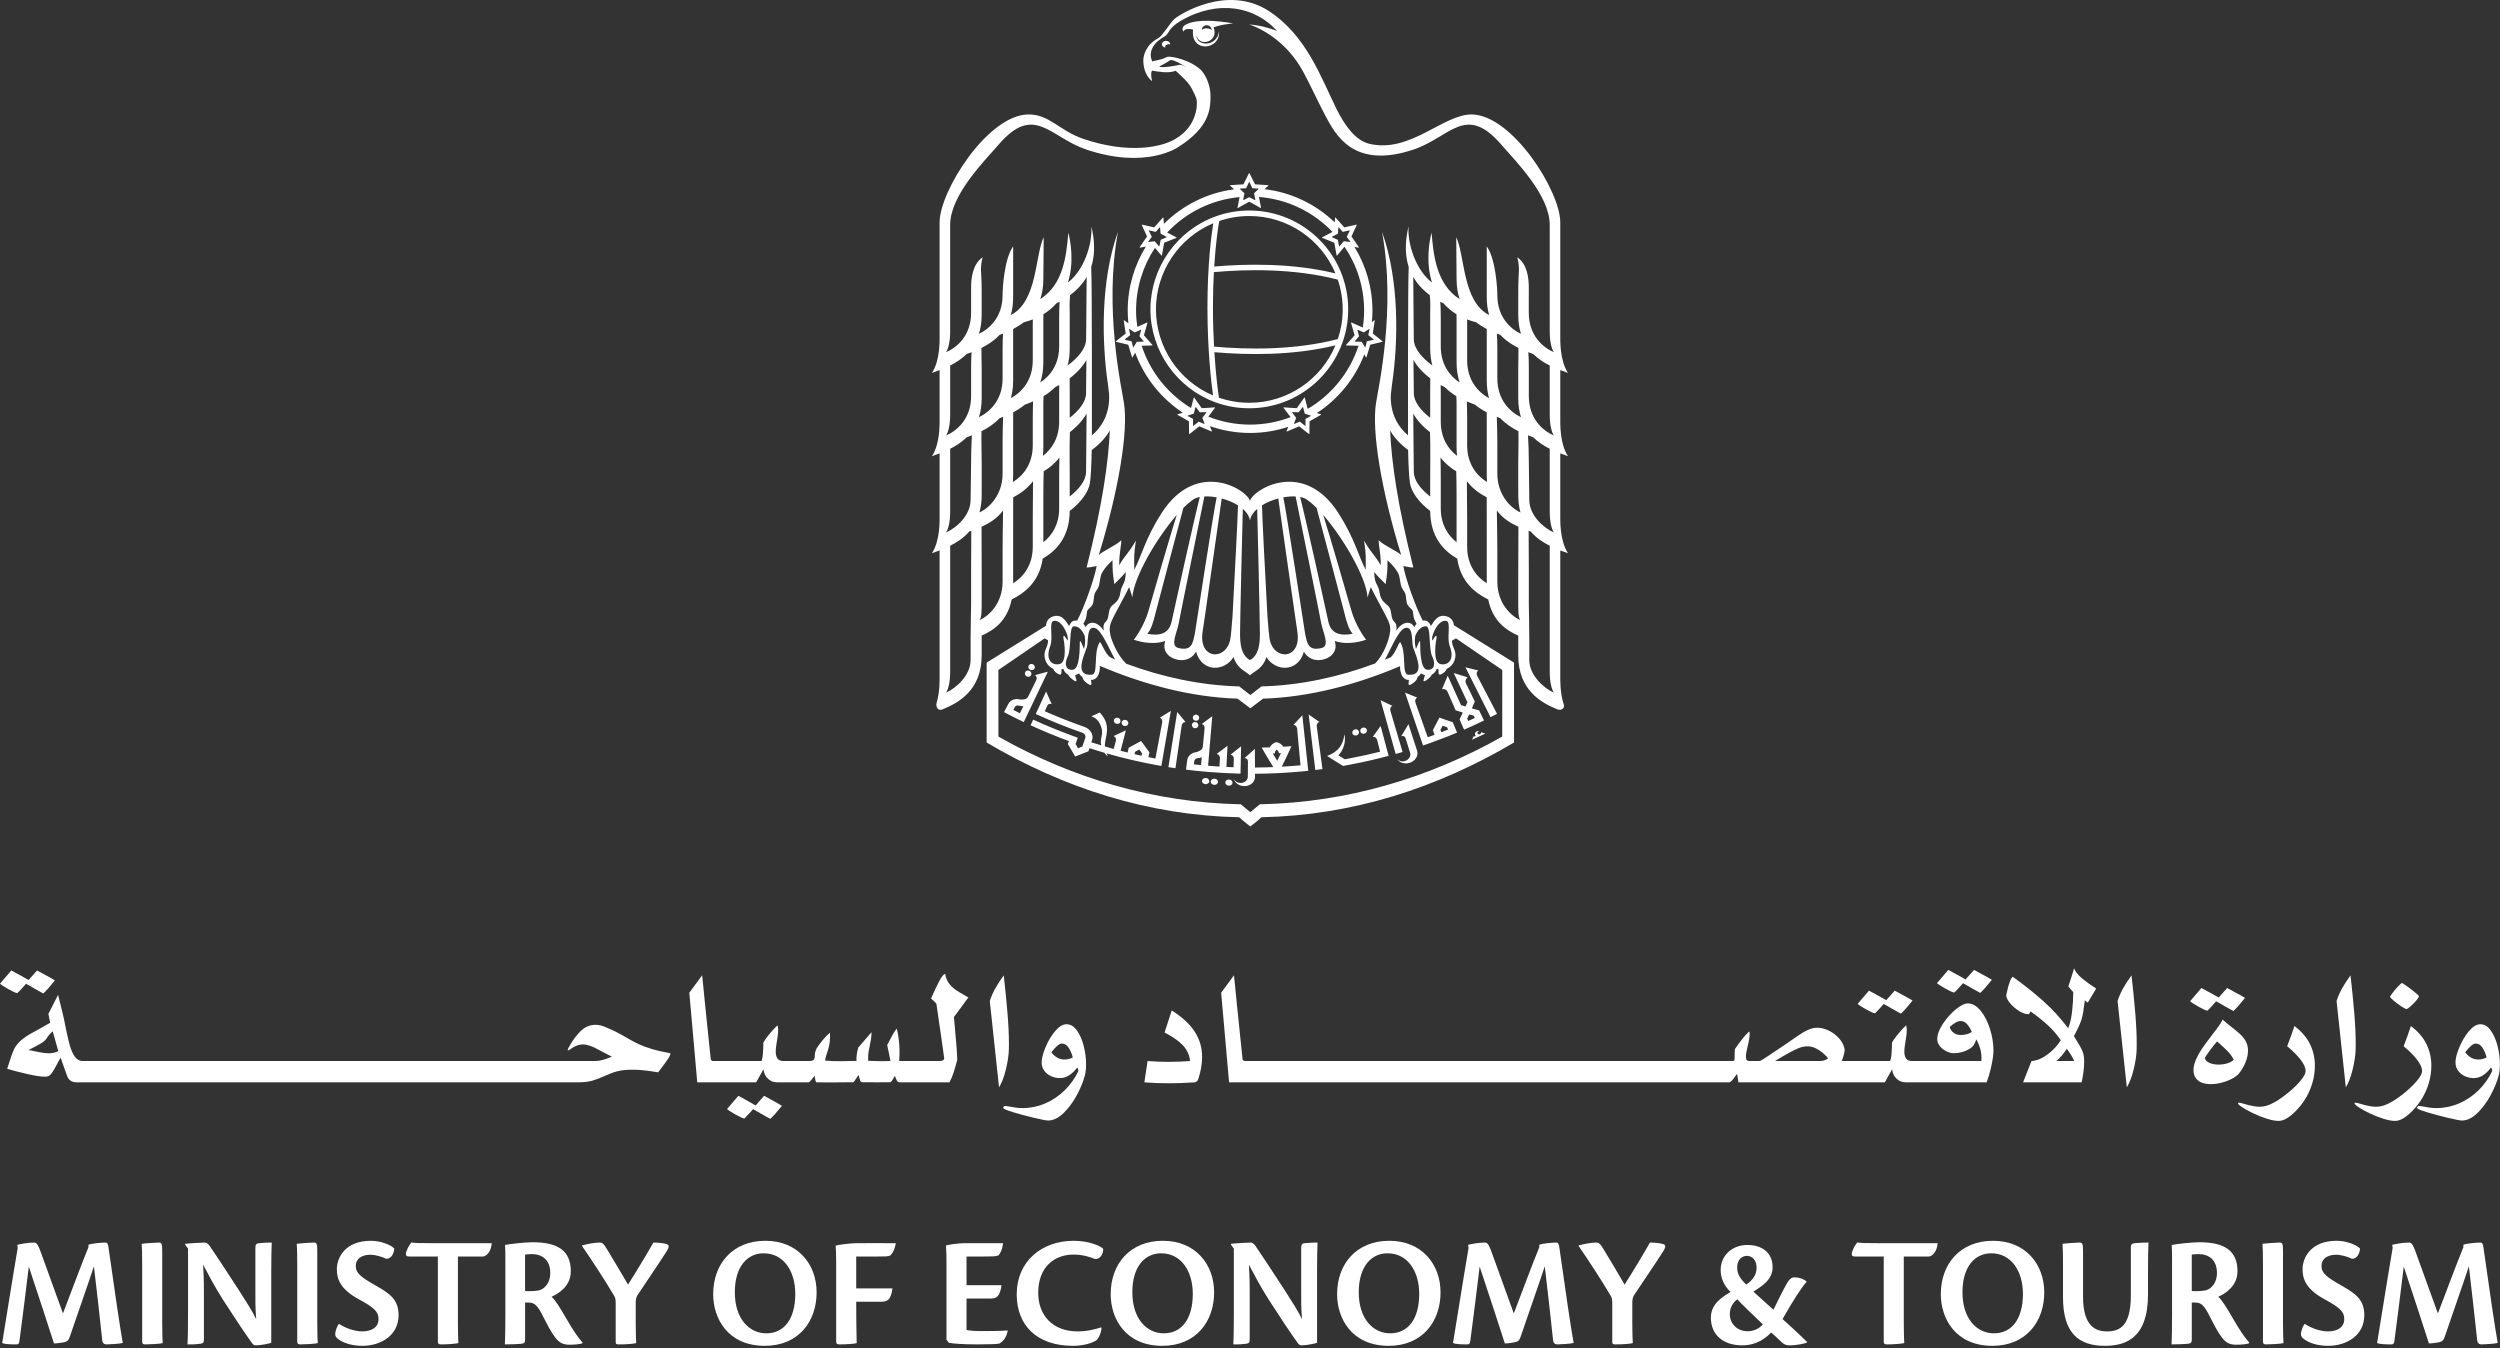 <svg width="686" height="370" viewBox="0 0 686 370" fill="none" xmlns="http://www.w3.org/2000/svg">
<rect x="0" y="0" width="686" height="370" fill="#333333" stroke="none"/>
<g clip-path="url(#clip0_31_2)">
<path d="M24.275 341.574C24.935 341.221 27.883 340.958 28.94 340.958C29.38 340.958 29.644 341.222 29.776 342.322L32.108 358.516C32.812 363.136 33.296 366.393 33.692 368.505C32.944 368.725 30.171 368.901 29.291 368.901C28.719 368.901 28.147 368.681 28.059 367.801C27.795 365.557 27.531 363.18 27.047 358.516L25.771 347.47C24.539 351.298 21.942 358.604 19.126 366.877C18.818 367.757 18.51 368.108 17.542 368.329C16.75 368.461 15.694 368.637 14.813 368.637C13.757 365.204 9.884 353.543 7.904 347.558C7.288 352.971 5.967 363.048 5.307 368.197C5.219 368.681 4.999 368.901 4.515 368.901C3.327 368.901 1.303 368.901 0.598 368.505C1.39 363.84 3.15 352.442 4.867 342.409L4.735 341.573C5.835 341.352 7.419 340.957 9.531 340.957C10.191 341.133 10.543 341.749 11.335 343.993L17.276 360.407C19.477 354.642 22.425 346.721 24.273 342.232V341.574H24.275Z" fill="white"/>
<path d="M39.012 346.898C39.012 343.95 38.968 342.145 38.88 341.309C39.672 341.177 42.708 340.957 43.632 340.957C44.38 340.957 44.512 341.353 44.512 343.333V363.136C44.512 366.217 44.6 367.669 44.644 368.549C43.896 368.769 40.948 368.901 39.936 368.901C39.276 368.901 39.012 368.769 39.012 368.021V346.898Z" fill="white"/>
<path d="M50.804 341.53V341.309C51.64 341.177 55.425 340.957 56.217 340.957C56.657 340.957 57.009 341.265 57.449 341.749C58.857 343.773 62.466 349.273 65.634 354.158C67.614 357.283 69.242 359.747 70.299 361.992C70.035 358.603 70.079 356.887 70.079 354.686V342.41C70.079 341.397 70.387 341.222 71.003 341.134C72.367 341.002 73.555 340.958 74.567 340.958C74.479 342.85 74.435 345.402 74.435 349.055V368.462C74.039 368.638 71.531 369.166 70.254 369.166C69.726 369.166 69.462 368.989 69.154 368.55C66.866 365.381 64.621 361.948 61.145 356.58C58.813 352.884 57.537 350.419 55.732 347.03C55.996 351.475 55.952 353.763 55.952 356.008V367.537C55.952 368.462 55.688 368.594 54.984 368.725C54.192 368.857 52.784 368.945 51.463 368.901C51.551 367.141 51.595 364.588 51.595 360.892V342.63L50.804 341.53Z" fill="white"/>
<path d="M81.56 346.898C81.56 343.95 81.516 342.145 81.428 341.309C82.22 341.177 85.257 340.957 86.18 340.957C86.928 340.957 87.06 341.353 87.06 343.333V363.136C87.06 366.217 87.148 367.669 87.192 368.549C86.444 368.769 83.495 368.901 82.484 368.901C81.824 368.901 81.56 368.769 81.56 368.021V346.898Z" fill="white"/>
<path d="M101.845 340.473C104.178 340.473 107.082 341.441 108.182 342.585C108.182 343.686 107.478 345.489 105.938 345.401C104.926 344.873 103.034 344.3 101.625 344.3C99.292 344.3 97.62 345.401 97.62 347.337C97.62 349.405 99.072 350.461 103.165 352.794C107.125 355.038 109.37 356.71 109.37 360.891C109.37 366.348 104.617 369.296 99.424 369.296C96.388 369.296 94.143 368.416 92.999 367.579C92.251 367.096 91.987 366.655 91.987 366.083C91.987 365.159 92.647 363.531 93.043 363.267C94.627 364.368 97.268 365.335 99.38 365.335C102.021 365.335 103.869 364.191 103.869 361.946C103.869 360.01 102.857 358.91 98.412 356.49C93.308 353.718 92.428 350.901 92.428 348.261C92.428 345.269 94.54 340.472 101.801 340.472H101.845V340.473Z" fill="white"/>
<path d="M120.149 344.786H112.228C111.524 344.786 111.172 344.478 111.48 343.466C111.964 342.146 112.492 341.398 112.932 340.914C113.636 341.09 114.825 341.134 119.269 341.134H134.936C134.76 343.466 133.572 344.567 132.647 344.786H125.65V363.181C125.65 366.218 125.738 367.67 125.782 368.55C124.55 368.77 122.833 368.902 121.074 368.902C120.458 368.902 120.15 368.77 120.15 368.11L120.149 344.786Z" fill="white"/>
<path d="M144.085 367.581C144.085 368.462 143.821 368.638 143.073 368.726C141.841 368.858 139.421 368.902 138.541 368.902C138.629 367.142 138.673 364.546 138.673 360.849V346.107C138.673 343.907 138.673 342.85 138.585 341.619C139.729 341.354 144.129 340.871 146.154 340.871C153.151 340.871 156.628 343.247 156.628 348.836C156.628 353.017 153.107 355.041 151.347 355.833C152.359 356.713 153.723 358.913 155.22 361.51C157.332 365.206 158.741 367.187 159.841 368.375V368.551C159.489 368.815 157.861 368.99 156.277 368.99C154.649 368.99 153.505 368.551 152.36 367.011C151.172 365.471 150.292 363.71 148.531 360.278C147.167 357.77 146.331 357.418 144.879 357.418C144.571 357.418 144.395 357.418 144.087 357.418V367.581H144.085ZM144.085 354.248C145.273 354.38 147.694 354.248 148.31 353.939C149.234 353.587 150.995 352.267 150.995 349.319C150.995 345.666 148.706 344.126 145.978 344.126C145.362 344.126 144.614 344.17 144.085 344.258V354.248Z" fill="white"/>
<path d="M168.945 357.723C168.945 356.887 168.901 356.227 168.593 355.7C166.217 351.607 162.3 345.666 159.704 341.882V341.75C161.2 341.31 163.356 340.958 164.501 340.958C165.293 340.958 165.601 341.178 166.701 343.026C168.241 345.49 170.442 349.319 172.334 352.487C174.226 349.583 178.451 342.498 179.287 340.958C180.915 340.958 182.367 341.178 182.983 341.397C183.687 341.662 183.599 342.233 183.027 343.202C181.927 345.006 175.414 354.643 174.93 355.391C174.578 356.007 174.446 356.667 174.446 357.24V363.268C174.446 366.261 174.534 367.581 174.578 368.549C173.566 368.769 172.158 368.901 169.738 368.901C169.078 368.901 168.946 368.769 168.946 368.109L168.945 357.723Z" fill="white"/>
<path d="M210.042 340.473C218.931 340.473 224.08 346.898 224.08 354.643C224.08 362.52 219.195 369.297 209.866 369.297C199.7 369.297 195.696 361.772 195.696 355.127C195.696 346.81 201.021 340.473 209.998 340.473H210.042ZM209.514 343.906C205.201 343.906 201.637 347.383 201.637 354.599C201.637 361.948 205.642 365.865 210.262 365.865C215.191 365.865 218.227 361.904 218.227 355.04C218.227 348.791 215.015 343.906 209.558 343.906H209.514Z" fill="white"/>
<path d="M229.444 346.458C229.444 344.522 229.4 343.334 229.312 341.794C230.104 341.574 232.7 341.222 234.637 341.134C236.221 341.09 243.702 341.134 245.815 341.134C245.462 343.114 244.847 343.95 244.274 344.523C243.702 344.787 242.778 344.787 240.841 344.787H234.945V353.545H244.89C244.45 356.889 243.394 357.197 241.678 357.197H234.945C234.945 361.597 234.989 365.25 235.077 368.551C234.329 368.771 232.129 368.903 230.412 368.903C229.752 368.903 229.444 368.771 229.444 368.067V346.458Z" fill="white"/>
<path d="M259.716 347.295C259.716 345.183 259.716 343.598 259.584 341.75C260.816 341.441 262.752 341.178 264.557 341.134C266.801 341.134 271.818 341.134 275.25 341.134C274.986 343.114 274.458 343.95 273.93 344.523C273.27 344.787 271.774 344.787 269.794 344.787H265.217V352.664H274.81C274.414 355.745 273.446 356.316 271.906 356.316H265.217V364.942C266.229 365.162 267.637 365.25 269.309 365.25C271.113 365.25 274.326 365.25 276.438 365.074L276.526 365.162C276.13 367.055 275.294 368.066 274.193 368.683C273.577 368.815 271.597 368.903 268.208 368.903C264.335 368.903 261.431 368.683 260.375 368.464L259.715 367.628V347.295H259.716Z" fill="white"/>
<path d="M302.267 364.325C302.135 365.821 301.563 367.097 300.815 367.802C299.715 368.506 297.382 369.298 294.434 369.298C284.401 369.298 278.988 363.577 278.988 355.172C278.988 346.063 285.897 340.474 294.611 340.474C298.791 340.474 302.004 341.882 302.708 342.674C302.796 344.17 301.784 345.666 300.375 345.446C299.055 344.874 296.986 344.258 294.566 344.258C289.241 344.258 284.885 347.735 284.885 354.776C284.885 360.761 288.714 365.338 295.711 365.338C298.659 365.338 300.992 364.59 302.136 364.238L302.267 364.325Z" fill="white"/>
<path d="M319.118 340.473C328.007 340.473 333.156 346.898 333.156 354.643C333.156 362.52 328.271 369.297 318.942 369.297C308.777 369.297 304.772 361.772 304.772 355.127C304.772 346.81 310.097 340.473 319.074 340.473H319.118ZM318.59 343.906C314.277 343.906 310.713 347.383 310.713 354.599C310.713 361.948 314.717 365.865 319.338 365.865C324.267 365.865 327.303 361.904 327.303 355.04C327.303 348.791 324.091 343.906 318.634 343.906H318.59Z" fill="white"/>
<path d="M337.772 341.53V341.309C338.608 341.177 342.393 340.957 343.185 340.957C343.625 340.957 343.977 341.265 344.417 341.749C345.825 343.773 349.434 349.273 352.602 354.158C354.582 357.283 356.21 359.747 357.267 361.992C357.003 358.603 357.047 356.887 357.047 354.686V342.41C357.047 341.397 357.355 341.222 357.971 341.134C359.335 341.002 360.524 340.958 361.535 340.958C361.447 342.85 361.403 345.402 361.403 349.055V368.462C361.007 368.638 358.499 369.166 357.222 369.166C356.694 369.166 356.43 368.989 356.122 368.55C353.833 365.381 351.589 361.948 348.113 356.58C345.781 352.884 344.505 350.419 342.7 347.03C342.964 351.475 342.92 353.763 342.92 356.008V367.537C342.92 368.462 342.656 368.594 341.952 368.725C341.16 368.857 339.751 368.945 338.431 368.901C338.519 367.141 338.563 364.588 338.563 360.892V342.63L337.772 341.53Z" fill="white"/>
<path d="M381.246 340.473C390.135 340.473 395.284 346.898 395.284 354.643C395.284 362.52 390.399 369.297 381.07 369.297C370.905 369.297 366.9 361.772 366.9 355.127C366.9 346.81 372.225 340.473 381.202 340.473H381.246ZM380.718 343.906C376.405 343.906 372.841 347.383 372.841 354.599C372.841 361.948 376.845 365.865 381.466 365.865C386.395 365.865 389.431 361.904 389.431 355.04C389.431 348.791 386.219 343.906 380.762 343.906H380.718Z" fill="white"/>
<path d="M422.387 341.574C423.047 341.221 425.995 340.958 427.052 340.958C427.492 340.958 427.756 341.222 427.888 342.322L430.22 358.516C430.924 363.136 431.408 366.393 431.804 368.505C431.056 368.725 428.283 368.901 427.403 368.901C426.831 368.901 426.259 368.681 426.171 367.801C425.907 365.557 425.643 363.18 425.159 358.516L423.883 347.47C422.651 351.298 420.054 358.604 417.238 366.877C416.93 367.757 416.622 368.108 415.654 368.329C414.862 368.461 413.806 368.637 412.925 368.637C411.869 365.204 407.996 353.543 406.016 347.558C405.4 352.971 404.079 363.048 403.419 368.197C403.331 368.681 403.111 368.901 402.627 368.901C401.439 368.901 399.415 368.901 398.71 368.505C399.502 363.84 401.262 352.442 402.979 342.409L402.847 341.573C403.947 341.352 405.531 340.957 407.643 340.957C408.303 341.133 408.655 341.749 409.447 343.993L415.388 360.407C417.589 354.642 420.537 346.721 422.385 342.232V341.574H422.387Z" fill="white"/>
<path d="M442.405 357.723C442.405 356.887 442.361 356.227 442.053 355.7C439.677 351.607 435.76 345.666 433.164 341.882V341.75C434.66 341.31 436.816 340.958 437.961 340.958C438.753 340.958 439.061 341.178 440.161 343.026C441.701 345.49 443.902 349.319 445.794 352.487C447.686 349.583 451.911 342.498 452.747 340.958C454.375 340.958 455.827 341.178 456.443 341.397C457.147 341.662 457.059 342.233 456.487 343.202C455.387 345.006 448.874 354.643 448.39 355.391C448.038 356.007 447.906 356.667 447.906 357.24V363.268C447.906 366.261 447.994 367.581 448.038 368.549C447.026 368.769 445.618 368.901 443.198 368.901C442.538 368.901 442.406 368.769 442.406 368.109V357.723H442.405Z" fill="white"/>
<path d="M495.824 368.418C495.076 368.682 493.184 369.166 490.895 369.166C490.103 369.166 489.531 368.857 488.959 368.374C488.21 367.626 486.979 366.481 486.01 365.645C483.414 368.33 480.641 369.166 478.089 369.166C472.808 369.166 469.464 366.262 469.464 361.553C469.464 357.68 472.765 355.832 474.833 354.512C472.897 352.575 472.149 350.507 472.149 348.483C472.149 344.699 475.097 341.619 479.498 341.619C483.282 341.619 486.407 343.555 486.407 347.735C486.407 351.212 483.371 352.972 481.126 354.424C483.106 356.184 485.879 358.737 486.627 359.397C487.595 357.46 489.179 354.16 490.412 352.003C490.984 351.079 491.556 350.507 492.304 350.507C494.064 350.507 495.164 351.167 495.693 351.608V351.784C494.373 353.236 492.128 356.669 489.136 361.949C493.669 366.042 495.209 367.627 495.869 368.242L495.824 368.418ZM479.63 365.293C481.038 365.293 482.667 364.677 483.723 363.401C482.139 361.86 478.09 358.076 476.726 356.536C475.758 357.196 474.658 358.604 474.658 360.585C474.658 363.093 476.55 365.293 479.587 365.293H479.63ZM476.681 347.866C476.681 349.539 477.517 350.947 479.189 352.487C481.037 351.211 482.005 349.758 482.005 347.866C482.005 345.799 480.817 344.61 479.364 344.61C477.868 344.61 476.68 345.755 476.68 347.822V347.866H476.681Z" fill="white"/>
<path d="M516.897 344.786H508.976C508.272 344.786 507.92 344.478 508.228 343.466C508.712 342.146 509.24 341.398 509.68 340.914C510.384 341.09 511.573 341.134 516.017 341.134H531.684C531.508 343.466 530.32 344.567 529.395 344.786H522.398V363.181C522.398 366.218 522.486 367.67 522.53 368.55C521.298 368.77 519.581 368.902 517.822 368.902C517.206 368.902 516.898 368.77 516.898 368.11V344.786H516.897Z" fill="white"/>
<path d="M546.906 340.473C555.795 340.473 560.944 346.898 560.944 354.643C560.944 362.52 556.059 369.297 546.73 369.297C536.565 369.297 532.56 361.772 532.56 355.127C532.56 346.81 537.885 340.473 546.862 340.473H546.906ZM546.378 343.906C542.065 343.906 538.501 347.383 538.501 354.599C538.501 361.948 542.505 365.865 547.126 365.865C552.055 365.865 555.091 361.904 555.091 355.04C555.091 348.791 551.879 343.906 546.422 343.906H546.378Z" fill="white"/>
<path d="M571.589 355.832C571.589 364.017 575.11 365.337 578.146 365.337C581.71 365.337 584.703 363.841 584.703 355.436V342.234C584.703 341.398 585.055 341.222 585.671 341.134C586.947 341.002 588.663 340.958 589.544 340.958C589.456 342.718 589.412 345.314 589.412 348.967V355.216C589.412 367.537 582.899 369.298 577.53 369.298C570.093 369.298 566.088 365.47 566.088 356.008V346.987C566.088 344.039 566.044 342.234 565.956 341.31C566.748 341.178 569.785 340.958 570.664 340.958C571.456 340.958 571.588 341.354 571.588 343.51L571.589 355.832Z" fill="white"/>
<path d="M601.421 367.581C601.421 368.462 601.157 368.638 600.409 368.726C599.177 368.858 596.757 368.902 595.877 368.902C595.965 367.142 596.009 364.546 596.009 360.849V346.107C596.009 343.907 596.009 342.85 595.921 341.619C597.065 341.354 601.465 340.871 603.49 340.871C610.487 340.871 613.964 343.247 613.964 348.836C613.964 353.017 610.443 355.041 608.683 355.833C609.695 356.713 611.059 358.913 612.556 361.51C614.668 365.206 616.077 367.187 617.177 368.375V368.551C616.825 368.815 615.197 368.99 613.613 368.99C611.985 368.99 610.841 368.551 609.696 367.011C608.508 365.471 607.628 363.71 605.867 360.278C604.503 357.77 603.667 357.418 602.215 357.418C601.907 357.418 601.731 357.418 601.423 357.418V367.581H601.421ZM601.421 354.248C602.609 354.38 605.03 354.248 605.646 353.939C606.57 353.587 608.331 352.267 608.331 349.319C608.331 345.666 606.042 344.126 603.314 344.126C602.698 344.126 601.95 344.17 601.421 344.258V354.248Z" fill="white"/>
<path d="M620.956 346.898C620.956 343.95 620.912 342.145 620.824 341.309C621.616 341.177 624.652 340.957 625.576 340.957C626.324 340.957 626.456 341.353 626.456 343.333V363.136C626.456 366.217 626.544 367.669 626.588 368.549C625.84 368.769 622.892 368.901 621.88 368.901C621.22 368.901 620.956 368.769 620.956 368.021V346.898Z" fill="white"/>
<path d="M641.241 340.473C643.574 340.473 646.478 341.441 647.578 342.585C647.578 343.686 646.874 345.489 645.334 345.401C644.322 344.873 642.43 344.3 641.021 344.3C638.688 344.3 637.016 345.401 637.016 347.337C637.016 349.405 638.468 350.461 642.561 352.794C646.521 355.038 648.766 356.71 648.766 360.891C648.766 366.348 644.013 369.296 638.82 369.296C635.784 369.296 633.539 368.416 632.395 367.579C631.647 367.096 631.383 366.655 631.383 366.083C631.383 365.159 632.043 363.531 632.439 363.267C634.023 364.368 636.664 365.335 638.776 365.335C641.417 365.335 643.265 364.191 643.265 361.946C643.265 360.01 642.253 358.91 637.808 356.49C632.703 353.718 631.823 350.901 631.823 348.261C631.823 345.269 633.935 340.472 641.197 340.472H641.241V340.473Z" fill="white"/>
<path d="M675.959 341.574C676.619 341.221 679.567 340.958 680.624 340.958C681.064 340.958 681.328 341.222 681.46 342.322L683.792 358.516C684.496 363.136 684.98 366.393 685.376 368.505C684.628 368.725 681.855 368.901 680.975 368.901C680.403 368.901 679.831 368.681 679.743 367.801C679.479 365.557 679.215 363.18 678.731 358.516L677.455 347.47C676.223 351.298 673.627 358.604 670.81 366.877C670.502 367.757 670.194 368.108 669.226 368.329C668.434 368.461 667.378 368.637 666.497 368.637C665.441 365.204 661.568 353.543 659.588 347.558C658.972 352.971 657.651 363.048 656.991 368.197C656.903 368.681 656.683 368.901 656.199 368.901C655.011 368.901 652.987 368.901 652.282 368.505C653.074 363.84 654.834 352.442 656.551 342.409L656.419 341.573C657.519 341.352 659.103 340.957 661.215 340.957C661.875 341.133 662.227 341.749 663.019 343.993L668.96 360.407C671.16 354.642 674.109 346.721 675.957 342.232V341.574H675.959Z" fill="white"/>
<path d="M4.762 272.51C5.28 272.028 5.874 271.398 6.548 270.62C6.495 270.673 6.694 270.448 7.143 269.948C7.625 270.189 8.385 270.62 9.42 271.241C10.559 271.897 11.378 272.354 11.878 272.613C12.706 271.854 13.768 270.655 15.062 269.016C14.441 268.619 13.397 268.032 11.931 267.256C11.241 266.893 10.654 266.574 10.171 266.298L7.841 268.912L7.22 268.549C6.927 268.395 6.366 268.084 5.538 267.617C4.71 267.152 3.898 266.712 3.105 266.298L0 269.923C0.346 270.251 1.13 270.76 2.354 271.449C3.58 272.139 4.382 272.494 4.762 272.51Z" fill="white"/>
<path d="M175.136 286.459C174.196 286.011 173.104 285.424 171.862 284.699C170.896 284.131 169.99 283.63 169.145 283.199C168.299 282.767 167.333 282.328 166.247 281.879C165.246 281.431 164.297 281.206 163.4 281.206C161.933 281.206 160.614 281.745 159.44 282.823C158.267 283.902 157.137 285.433 156.05 287.417C155.877 287.745 155.791 287.97 155.791 288.09C155.791 288.177 155.825 288.219 155.895 288.219C156.015 288.219 156.309 288.056 156.775 287.728C157.827 286.969 158.872 286.589 159.907 286.589C160.511 286.589 161.157 286.71 161.847 286.951C162.192 287.055 162.572 287.206 162.986 287.404C163.4 287.602 163.866 287.84 164.383 288.115C164.901 288.391 165.22 288.564 165.34 288.633C166.669 289.341 167.523 289.781 167.903 289.953C166.954 290.35 166.118 290.647 165.393 290.846C164.668 291.045 163.969 291.144 163.296 291.144H151.34H150.615H143.472H142.023H135.605H134.156H127.738H126.289H119.871H118.422H112.004H110.555H104.137H102.688H96.27H94.82H88.402H86.953H80.535H79.086H72.668H71.219H64.801H63.352H56.934H55.485H49.067H47.618H41.2H39.75H33.332H31.883H24.74H24.015H22.67C21.703 291.144 20.884 290.583 20.212 289.461C19.729 288.616 19.318 287.538 18.983 286.227C18.646 284.916 18.28 283.26 17.882 281.258C17.831 280.983 17.74 280.525 17.611 279.887C17.482 279.248 17.365 278.74 17.261 278.36L15.942 272.977L13.277 278.205L13.768 280.638C12.06 281.639 10.171 282.7 8.101 283.822C6.859 284.563 5.901 285.288 5.228 285.996C4.555 286.703 4.054 287.432 3.727 288.183C3.399 288.933 3.019 289.998 2.588 291.379C2.484 291.69 2.381 292.004 2.277 292.323C2.173 292.642 2.07 292.957 1.966 293.267C3.277 293.681 5.045 294.147 7.272 294.664C9.497 295.182 11.17 295.44 12.292 295.44C12.638 295.44 12.896 295.415 13.069 295.362C13.5 295.242 13.91 294.897 14.298 294.327C14.687 293.759 15.14 292.981 15.657 291.999C16.105 291.118 16.441 290.532 16.666 290.239C16.718 290.48 17.304 292.153 18.426 295.259C18.84 296.415 19.729 296.993 21.091 296.993H24.016H24.741H31.884H33.333H39.751H41.2H47.618H49.067H55.485H56.934H63.352H64.801H71.219H72.668H79.086H80.535H86.953H88.402H94.82H96.269H102.687H104.136H110.554H112.003H118.421H119.87H126.288H127.737H134.155H135.604H142.022H143.471H150.614H151.339H158.56C160.129 296.993 161.423 296.85 162.441 296.566C163.46 296.281 164.589 295.854 165.832 295.285C167.091 294.699 168.269 294.259 169.364 293.966C170.46 293.672 171.87 293.526 173.595 293.526C174.716 293.526 175.824 293.59 176.92 293.72C178.016 293.849 179.245 294.027 180.608 294.25C180.762 294.009 181.064 293.603 181.513 293.034C182.272 292.033 182.871 291.205 183.312 290.55C183.751 289.894 183.971 289.385 183.971 289.023C181.884 288.644 180.124 288.234 178.692 287.794C177.262 287.352 176.075 286.908 175.136 286.459ZM13.38 289.021C12.724 289.021 11.965 288.939 11.103 288.775C10.24 288.612 9.722 288.512 9.55 288.478C8.773 288.288 8.187 288.176 7.79 288.141L8.358 287.857C9.773 287.132 10.787 286.58 11.399 286.201C12.011 285.821 12.464 285.416 12.758 284.984C13.189 284.243 13.758 283.578 14.465 282.992L15.992 288.426C15.233 288.823 14.362 289.021 13.38 289.021Z" fill="white"/>
<path d="M209.671 300.693L207.342 303.332L206.696 302.971C204.815 301.883 203.452 301.124 202.606 300.694L199.501 304.317C199.847 304.644 200.631 305.153 201.856 305.843C203.081 306.532 203.883 306.895 204.262 306.93C204.608 306.602 205.194 305.981 206.022 305.067C206.212 304.808 206.419 304.566 206.643 304.342C207.092 304.583 207.817 304.997 208.817 305.584C209.887 306.222 210.741 306.697 211.38 307.008C212.121 306.352 213.183 305.161 214.564 303.436C213.908 303.022 212.812 302.401 211.277 301.573C211.051 301.452 210.516 301.158 209.671 300.693Z" fill="white"/>
<path d="M264.922 273.235C263.766 272.597 262.847 272.041 262.166 271.566C261.484 271.091 260.885 270.501 260.367 269.793C259.849 269.086 259.513 268.232 259.358 267.231C258.926 267.318 258.4 267.952 257.779 269.133C257.158 270.314 256.502 271.682 255.812 273.235C255.829 273.183 255.717 273.442 255.475 274.011C255.648 274.166 255.821 274.313 255.993 274.45C256.46 274.847 256.778 275.184 256.951 275.46C257.192 276.979 257.624 279.946 258.245 284.362C258.434 285.846 258.711 287.813 259.073 290.262C259.125 290.538 259.038 290.754 258.814 290.908C258.589 291.064 258.305 291.141 257.96 291.141H248.826H248.825H246.729C246.798 290.209 246.833 289.381 246.833 288.657C246.833 286.431 246.583 284.293 246.083 282.239C245.703 282.705 245.38 283.167 245.112 283.624C244.844 284.081 244.539 284.655 244.194 285.345C243.848 286.035 243.598 286.492 243.443 286.717C243.718 288.183 243.977 289.443 244.219 290.494C244.236 290.598 244.28 290.814 244.348 291.141C243.313 291.176 242.511 291.193 241.942 291.193C241.096 291.193 239.863 291.159 238.241 291.089C238.224 290.882 238.216 290.597 238.216 290.235C238.216 289.682 238.255 289.161 238.332 288.669C238.41 288.178 238.518 287.612 238.655 286.974C238.828 286.146 238.953 285.478 239.031 284.969C239.108 284.46 239.138 283.886 239.122 283.247L235.499 287.466C235.171 288.674 235.007 289.7 235.007 290.546L235.032 291.114L233.506 291.14C232.194 291.175 231.229 291.192 230.608 291.192C229.159 291.192 227.761 291.14 226.416 291.037C226.433 290.675 226.528 290.218 226.701 289.665C227.132 288.44 227.416 287.457 227.555 286.716C227.693 285.974 227.762 285.249 227.762 284.542L227.737 283.377C226.46 284.464 225.243 285.897 224.088 287.673C223.933 287.932 223.808 288.251 223.713 288.63C223.617 289.01 223.57 289.39 223.57 289.769C223.57 290.322 223.445 290.688 223.195 290.87C222.944 291.051 222.578 291.141 222.094 291.141H216.375H214.952C214.192 291.141 213.653 290.912 213.335 290.455C213.016 289.998 212.856 289.354 212.856 288.526C212.856 288.044 212.917 287.422 213.038 286.663C213.158 285.904 213.27 285.176 213.374 284.476C213.478 283.778 213.53 283.187 213.53 282.704C213.53 282.17 213.468 281.712 213.348 281.333C213.261 281.384 212.938 281.712 212.377 282.315C211.816 282.919 211.256 283.575 210.695 284.282C210.133 284.99 209.724 285.594 209.466 286.095C209.483 286.663 209.44 287.716 209.336 289.251C209.198 290.511 209.043 291.141 208.871 291.141H198.441H195.672C195.517 291.141 195.374 291.089 195.245 290.986C195.115 290.882 195.042 290.77 195.024 290.65C194.456 285.353 193.903 280.004 193.368 274.605C193.264 273.57 193.157 272.469 193.045 271.305C192.933 270.14 192.808 268.911 192.67 267.617L189.15 272.405L190.469 287.285C190.987 293.358 191.272 296.594 191.323 296.99H198.439H207.497L209.49 293.419C209.61 294.472 210.02 295.33 210.719 295.994C211.418 296.658 212.276 296.99 213.294 296.99H216.373H221.834C221.988 296.99 222.152 296.886 222.325 296.679L222.998 295.876C223.291 295.48 223.455 295.265 223.49 295.23C223.541 295.248 223.589 295.407 223.632 295.709C223.675 296.012 223.705 296.223 223.723 296.344C223.809 296.705 223.905 296.922 224.008 296.99C224.904 297.007 226.233 297.015 227.992 297.015C229.407 297.015 231.477 296.998 234.203 296.964C234.445 296.653 234.626 296.403 234.747 296.213C235.04 295.747 235.325 295.324 235.601 294.944C235.687 295.376 235.825 295.885 236.015 296.471C236.049 296.61 236.131 296.726 236.26 296.821C236.39 296.916 236.532 296.964 236.687 296.964C237.584 296.981 238.956 296.989 240.802 296.989C242.492 296.989 243.631 296.98 244.218 296.964C244.39 296.964 244.589 296.8 244.814 296.472C245.038 296.145 245.288 295.722 245.564 295.204C245.753 295.79 245.939 296.234 246.121 296.536C246.302 296.839 246.557 296.989 246.885 296.989H248.824H260.547C260.996 296.109 261.362 295.234 261.648 294.362C261.932 293.491 262.273 292.314 262.67 290.83C262.617 288.847 262.367 285.534 261.919 280.892L261.764 279.08L265.723 273.697L264.922 273.235Z" fill="white"/>
<path d="M276.827 288.115C276.844 287.77 276.852 287.236 276.852 286.511C276.852 283.974 276.718 281.115 276.451 277.932C276.183 274.748 275.843 271.32 275.429 267.645C274.515 268.887 273.742 270.074 273.114 271.204C272.484 272.334 271.979 273.494 271.599 274.684L274.136 298.363C274.843 297.259 275.455 295.676 275.973 293.615C276.491 291.554 276.774 289.72 276.827 288.115Z" fill="white"/>
<path d="M295.485 282.732C294.673 281.611 293.742 281.05 292.69 281.05C291.637 281.05 290.581 281.684 289.52 282.952C288.458 284.22 287.579 285.699 286.88 287.39C286.181 289.081 285.832 290.461 285.832 291.531C285.832 292.412 286.077 293.179 286.569 293.835C287.06 294.491 287.695 294.986 288.47 295.323C289.247 295.659 290.04 295.828 290.851 295.828C292.387 295.828 293.819 295.043 295.148 293.473C295.302 293.266 295.449 293.094 295.587 292.955C295.794 293.162 295.898 293.481 295.898 293.912C294.966 295.879 293.719 297.63 292.159 299.166C290.597 300.701 288.82 301.9 286.828 302.764C284.835 303.626 282.768 304.057 280.63 304.057C279.992 304.057 279.388 304.019 278.818 303.941C278.249 303.864 277.542 303.747 276.696 303.592C276.351 303.523 276.058 303.488 275.816 303.488C275.644 303.505 275.514 303.552 275.427 303.63C275.341 303.708 275.298 303.841 275.298 304.031C275.298 304.255 276.191 304.639 277.977 305.182C279.762 305.726 281.695 306.244 283.774 306.735C285.852 307.227 287.116 307.472 287.565 307.472C288.997 307.472 290.407 306.804 291.796 305.467C293.185 304.129 294.4 302.499 295.444 300.575C296.488 298.651 297.234 296.836 297.682 295.128C297.907 294.248 298.019 293.213 298.019 292.023C298.019 290.35 297.799 288.664 297.359 286.963C296.922 285.264 296.296 283.854 295.485 282.732ZM293.299 290.574C292.893 290.678 292.5 290.729 292.121 290.729C291.309 290.729 290.595 290.531 289.974 290.134C289.353 289.737 288.861 289.271 288.498 288.736C289.723 287.149 290.681 286.355 291.37 286.355C292.147 286.355 292.781 286.752 293.272 287.546C293.764 288.339 294.13 289.211 294.372 290.159C294.062 290.333 293.704 290.47 293.299 290.574Z" fill="white"/>
<path d="M321.521 277.272L319.554 283.328C321.589 284.347 323.216 285.463 324.432 286.68C325.649 287.896 326.36 289.384 326.567 291.144C324.6 291.299 322.617 291.377 320.616 291.377C318.718 291.377 316.811 291.299 314.896 291.144L314.016 296.993C316.138 297.165 318.355 297.252 320.666 297.252C322.823 297.252 325.221 297.165 327.861 296.993C328.085 296.941 328.283 296.838 328.456 296.682C328.628 296.527 328.749 296.328 328.818 296.086C329.507 293.947 329.853 291.938 329.853 290.057C329.853 287.417 329.154 285.058 327.757 282.979C326.36 280.9 324.281 278.998 321.521 277.272Z" fill="white"/>
<path d="M514.501 278.049C515.019 277.567 515.613 276.936 516.287 276.16C516.234 276.211 516.433 275.987 516.882 275.486C517.364 275.728 518.124 276.16 519.159 276.781C520.298 277.436 521.117 277.893 521.617 278.152C522.445 277.393 523.507 276.194 524.801 274.554C524.18 274.158 523.136 273.572 521.67 272.794C520.98 272.433 520.393 272.113 519.91 271.837L517.58 274.45L516.959 274.089C516.666 273.933 516.105 273.622 515.277 273.157C514.449 272.69 513.637 272.251 512.844 271.837L509.739 275.46C510.084 275.788 510.869 276.297 512.093 276.987C513.319 277.677 514.121 278.032 514.501 278.049Z" fill="white"/>
<path d="M543.459 277.311C542.372 275.991 541.198 275.332 539.939 275.332C539.093 275.332 537.998 275.884 536.652 276.988C535.306 278.092 534.125 279.416 533.107 280.96C532.088 282.505 531.58 283.906 531.58 285.166C531.58 285.838 531.822 286.473 532.305 287.067C532.788 287.663 533.383 288.132 534.091 288.478C534.798 288.823 535.463 288.996 536.084 288.996C537.343 288.996 538.542 288.736 539.681 288.219C540.82 287.702 541.544 287.055 541.855 286.279L542.321 285.192C542.821 286.175 543.179 287.06 543.395 287.844C543.61 288.629 543.718 289.453 543.718 290.316C543.718 290.678 543.709 290.955 543.692 291.144H526.069H524.646C523.886 291.144 523.347 290.915 523.029 290.458C522.71 290.001 522.55 289.357 522.55 288.529C522.55 288.047 522.611 287.425 522.732 286.666C522.852 285.907 522.964 285.179 523.068 284.479C523.172 283.781 523.224 283.19 523.224 282.707C523.224 282.173 523.162 281.715 523.042 281.336C522.955 281.387 522.632 281.715 522.071 282.318C521.51 282.922 520.95 283.578 520.389 284.285C519.827 284.993 519.418 285.597 519.16 286.098C519.177 286.666 519.134 287.719 519.03 289.254C518.892 290.514 518.737 291.144 518.565 291.144H508.135H505.392C505.91 289.695 506.168 288.668 506.168 288.065C506.168 287.944 506.15 287.815 506.116 287.676C505.891 286.676 505.383 285.739 504.59 284.868C503.796 283.997 502.864 283.303 501.795 282.785C500.725 282.267 499.681 282.008 498.663 282.008C497.869 282.008 497.033 282.202 496.152 282.591C495.273 282.979 494.272 283.561 493.15 284.338C491.684 285.39 489.587 286.822 486.862 288.633L483.86 290.626C483.342 290.972 482.937 291.144 482.644 291.144H480.314C479.953 291.144 479.676 291.105 479.486 291.028C479.297 290.95 479.184 290.773 479.15 290.497C479.098 290.308 479.072 290.101 479.072 289.876C479.072 289.549 479.12 289.144 479.215 288.66C479.31 288.178 479.418 287.685 479.539 287.184C479.918 285.666 480.107 284.493 480.107 283.664C480.107 283.389 480.098 283.19 480.082 283.069C479.771 283.156 479.15 283.777 478.219 284.932C477.287 286.088 476.563 287.079 476.045 287.908C476.01 288.115 475.993 288.495 475.993 289.047V289.901C475.993 290.384 475.975 290.72 475.941 290.91C475.923 291.066 475.709 291.143 475.295 291.143H470.973H470.248H463.105H461.656H455.238H453.789H447.371H445.922H439.504H438.055H431.637H430.188H423.77H422.321H415.903H414.454H408.036H406.587H400.169H398.72H392.302H390.853H384.435H382.986H376.568H375.119H368.701H367.252H360.834H359.385H352.967H351.518H344.374H343.65H341.605C341.45 291.143 341.307 291.091 341.178 290.988C341.048 290.884 340.975 290.772 340.957 290.652C340.389 285.355 339.836 280.006 339.301 274.607C339.197 273.572 339.09 272.471 338.978 271.307C338.866 270.142 338.741 268.913 338.603 267.619L335.083 272.407L336.402 287.287C336.92 293.36 337.205 296.596 337.256 296.992H343.649H344.373H351.517H352.966H359.384H360.833H367.251H368.7H375.118H376.567H382.985H384.434H390.852H392.301H398.719H400.168H406.586H408.035H414.453H415.902H422.32H423.769H430.187H431.636H438.054H439.503H445.921H447.37H453.788H455.237H461.655H463.104H470.247H470.972H474.492C474.716 296.992 475.01 296.776 475.372 296.346C475.734 295.914 476.054 295.492 476.33 295.077C476.484 294.87 476.588 294.766 476.641 294.766C476.709 294.818 476.779 295.171 476.848 295.828C476.916 296.414 476.977 296.803 477.029 296.992H508.135H517.193L519.186 293.421C519.306 294.474 519.716 295.332 520.415 295.996C521.114 296.66 521.972 296.992 522.99 296.992H526.069H545.116C545.582 295.853 546.012 294.388 546.41 292.593C546.806 290.799 547.005 289.367 547.005 288.297C547.005 286.348 546.686 284.359 546.048 282.332C545.408 280.304 544.546 278.631 543.459 277.311ZM538.024 284.001C537.368 284.001 536.816 283.863 536.368 283.587C535.919 283.312 535.583 282.996 535.359 282.643C535.134 282.289 535.013 282.008 534.996 281.801C535.479 281.353 535.988 280.969 536.523 280.65C537.057 280.332 537.549 280.171 537.998 280.171C538.706 280.171 539.313 280.478 539.823 281.09C540.332 281.702 540.75 282.397 541.078 283.173C540.25 283.725 539.231 284.001 538.024 284.001ZM499.465 291.143H487.069C490.019 289.331 492.184 288.15 493.564 287.597C494.41 287.27 495.211 287.106 495.971 287.106C496.402 287.106 496.808 287.158 497.187 287.261C497.912 287.451 498.679 287.83 499.491 288.4C500.302 288.969 501.017 289.642 501.638 290.419C501.001 290.902 500.276 291.143 499.465 291.143Z" fill="white"/>
<path d="M536.265 272.355C536.783 271.873 537.377 271.242 538.051 270.466C537.998 270.517 538.197 270.293 538.646 269.792C539.128 270.034 539.888 270.466 540.923 271.087C542.062 271.742 542.881 272.199 543.381 272.458C544.209 271.699 545.271 270.5 546.565 268.86C545.944 268.464 544.9 267.878 543.434 267.1C542.744 266.739 542.157 266.419 541.674 266.143L539.344 268.756L538.723 268.395C538.43 268.239 537.869 267.928 537.041 267.463C536.213 266.996 535.401 266.557 534.608 266.143L531.503 269.766C531.848 270.094 532.633 270.603 533.857 271.293C535.083 271.984 535.885 272.339 536.265 272.355Z" fill="white"/>
<path d="M569.131 265.705C568.649 267.361 568.122 269.009 567.553 270.647C568.019 271.268 568.467 271.794 568.899 272.226C568.899 273.916 568.791 275.706 568.576 277.595C568.36 279.485 568.002 280.998 567.502 282.137C565.432 279.394 563.167 276.922 560.709 274.723C558.25 272.523 555.451 270.293 552.312 268.033C552.036 268.172 551.75 268.654 551.458 269.482C551.164 270.31 550.936 271.122 550.772 271.916C550.608 272.709 550.517 273.132 550.5 273.184C550.553 273.805 550.923 274.521 551.613 275.332C552.302 276.143 553.109 276.837 554.033 277.415C554.956 277.993 555.779 278.281 556.504 278.281C556.625 278.281 556.72 278.273 556.789 278.256C556.841 278.152 556.905 278.027 556.983 277.881C557.06 277.735 557.125 277.618 557.177 277.531C558.902 278.739 560.467 279.985 561.873 281.27C563.279 282.556 564.482 283.949 565.483 285.45C564.551 286.934 563.335 288.232 561.835 289.345C560.333 290.458 558.867 291.058 557.435 291.144C557.246 291.576 556.823 292.654 556.167 294.379L555.132 296.992H571.202C571.392 296.147 571.556 295.216 571.694 294.197C571.832 293.179 571.901 292.221 571.901 291.324C571.901 290.635 571.849 290.022 571.746 289.487C571.591 288.762 571.267 287.973 570.775 287.119C570.284 286.265 569.718 285.33 569.081 284.311C569.822 282.949 570.37 281.832 570.724 280.959C571.078 280.088 571.324 279.315 571.462 278.644C571.6 277.97 571.746 277.022 571.901 275.796L572.083 274.503L572.885 275.124L575.189 271.268C573.791 270.372 572.518 269.453 571.372 268.512C570.223 267.572 569.477 266.636 569.131 265.705ZM569.157 291.143H564.265C565.318 290.247 566.275 289.124 567.138 287.779C568.174 289.212 568.847 290.333 569.157 291.143Z" fill="white"/>
<path d="M584.891 267.645C583.977 268.887 583.204 270.074 582.576 271.204C581.946 272.334 581.441 273.494 581.061 274.684L583.598 298.363C584.305 297.259 584.917 295.676 585.435 293.615C585.953 291.554 586.237 289.72 586.289 288.115C586.306 287.77 586.314 287.236 586.314 286.511C586.314 283.974 586.18 281.115 585.913 277.932C585.646 274.749 585.305 271.32 584.891 267.645Z" fill="white"/>
<path d="M616.154 291.545C616.621 290.398 616.853 289.307 616.853 288.272C616.853 287.909 616.81 287.512 616.724 287.081C616.585 286.392 616.318 285.762 615.921 285.192C615.524 284.623 615.071 284.11 614.563 283.652C614.053 283.195 613.359 282.622 612.48 281.931C611.445 281.138 610.582 280.421 609.892 279.784C609.598 280.388 609.218 281.017 608.753 281.673C608.286 282.329 607.64 283.183 606.812 284.236C605.742 285.632 604.884 286.802 604.237 287.742C603.591 288.682 603.038 289.675 602.581 290.719C602.124 291.763 601.895 292.75 601.895 293.682C601.895 294.597 602.145 295.364 602.646 295.985C603.457 296.986 604.793 297.487 606.657 297.487C607.985 297.487 609.383 297.227 610.849 296.71C612.539 296.089 613.704 295.382 614.343 294.589C615.085 293.705 615.689 292.692 616.154 291.545ZM611.173 291.777C610.405 292.01 609.599 292.127 608.754 292.127C607.805 292.127 606.977 291.972 606.27 291.661C605.562 291.35 605.139 290.902 605.001 290.315C605.121 290.04 605.565 289.375 606.334 288.322C607.102 287.27 607.778 286.417 608.365 285.76C609.538 286.779 610.491 287.662 611.224 288.412C611.957 289.163 612.531 289.952 612.945 290.78C612.531 291.213 611.94 291.545 611.173 291.777Z" fill="white"/>
<path d="M605.726 277.324C606.244 276.842 606.838 276.211 607.512 275.435C607.459 275.486 607.658 275.262 608.107 274.761C608.589 275.003 609.349 275.435 610.384 276.056C611.523 276.711 612.342 277.168 612.842 277.427C613.67 276.668 614.732 275.469 616.026 273.829C615.405 273.433 614.361 272.847 612.895 272.069C612.205 271.708 611.618 271.388 611.135 271.112L608.805 273.725L608.184 273.364C607.891 273.208 607.33 272.897 606.502 272.432C605.674 271.965 604.862 271.526 604.069 271.112L600.964 274.735C601.309 275.063 602.094 275.572 603.318 276.262C604.544 276.953 605.346 277.307 605.726 277.324Z" fill="white"/>
<path d="M629.586 281.543C629.052 283.199 628.387 285.045 627.594 287.08C629.198 288.409 630.445 289.664 631.333 290.846C632.222 292.029 632.666 293.042 632.666 293.887C632.666 294.526 632.227 295.379 631.346 296.45C630.467 297.519 629.367 298.601 628.047 299.697C626.727 300.793 625.454 301.694 624.23 302.401C623.418 302.85 622.69 303.178 622.043 303.385C621.396 303.592 620.736 303.696 620.063 303.696C619.425 303.696 618.795 303.627 618.174 303.489C617.449 303.368 616.673 303.178 615.845 302.919C615.156 302.695 614.672 302.583 614.396 302.583C614.207 302.583 614.112 302.635 614.112 302.738C614.112 302.945 614.491 303.307 615.251 303.825C616.026 304.343 617.027 304.894 618.253 305.481C619.478 306.067 620.728 306.563 622.005 306.969C623.281 307.374 624.368 307.576 625.266 307.576C626.042 307.576 626.879 307.283 627.777 306.697C628.673 306.11 629.588 305.299 630.519 304.263C631.761 302.917 632.771 301.408 633.547 299.735C634.323 298.061 634.823 296.371 635.048 294.663C635.152 293.904 635.203 293.145 635.203 292.386C635.203 290.316 634.759 288.362 633.87 286.525C632.98 284.686 631.553 283.026 629.586 281.543Z" fill="white"/>
<path d="M646.407 286.511C646.407 283.974 646.273 281.115 646.006 277.932C645.738 274.748 645.398 271.32 644.984 267.645C644.07 268.887 643.297 270.074 642.669 271.204C642.039 272.334 641.534 273.494 641.154 274.684L643.691 298.363C644.398 297.259 645.01 295.676 645.528 293.615C646.046 291.554 646.33 289.72 646.382 288.115C646.398 287.77 646.407 287.236 646.407 286.511Z" fill="white"/>
<path d="M667.007 294.663C667.111 293.904 667.162 293.145 667.162 292.386C667.162 290.316 666.718 288.362 665.829 286.525C664.94 284.687 663.513 283.027 661.546 281.544C661.012 283.2 660.347 285.046 659.554 287.081C661.158 288.41 662.405 289.665 663.293 290.847C664.182 292.03 664.626 293.043 664.626 293.888C664.626 294.527 664.187 295.38 663.306 296.451C662.427 297.52 661.327 298.602 660.007 299.698C658.687 300.794 657.414 301.695 656.19 302.402C655.378 302.851 654.65 303.179 654.003 303.386C653.356 303.593 652.696 303.697 652.023 303.697C651.385 303.697 650.755 303.628 650.134 303.49C649.409 303.369 648.633 303.179 647.805 302.92C647.116 302.696 646.632 302.584 646.356 302.584C646.167 302.584 646.072 302.636 646.072 302.739C646.072 302.946 646.451 303.308 647.211 303.826C647.986 304.344 648.987 304.895 650.213 305.482C651.438 306.068 652.688 306.564 653.965 306.97C655.241 307.375 656.328 307.577 657.226 307.577C658.002 307.577 658.839 307.284 659.737 306.698C660.633 306.111 661.548 305.3 662.479 304.264C663.721 302.918 664.731 301.409 665.507 299.736C666.282 298.061 666.782 296.371 667.007 294.663Z" fill="white"/>
<path d="M656.823 274.581C657.47 275.134 658.16 275.651 658.893 276.134C659.626 276.617 660.122 276.867 660.381 276.885C660.57 276.85 660.945 276.587 661.507 276.095C662.068 275.604 662.58 275.082 663.047 274.53C663.512 273.978 663.745 273.582 663.745 273.34C663.745 273.202 663.201 272.706 662.115 271.852C661.027 270.998 660.027 270.287 659.113 269.717C658.923 269.786 658.56 270.105 658.025 270.675C657.491 271.243 656.995 271.826 656.538 272.421C656.08 273.017 655.851 273.392 655.851 273.547C655.853 273.684 656.177 274.029 656.823 274.581Z" fill="white"/>
<path d="M685.316 286.964C684.877 285.265 684.251 283.855 683.44 282.733C682.628 281.612 681.697 281.051 680.645 281.051C679.592 281.051 678.536 281.685 677.475 282.953C676.413 284.221 675.534 285.7 674.835 287.391C674.136 289.082 673.787 290.462 673.787 291.532C673.787 292.413 674.032 293.18 674.524 293.836C675.015 294.492 675.65 294.987 676.425 295.324C677.202 295.66 677.995 295.829 678.806 295.829C680.342 295.829 681.774 295.044 683.103 293.474C683.257 293.267 683.404 293.095 683.542 292.956C683.749 293.163 683.853 293.482 683.853 293.913C682.921 295.88 681.674 297.631 680.114 299.167C678.552 300.702 676.775 301.901 674.783 302.765C672.79 303.627 670.723 304.058 668.585 304.058C667.947 304.058 667.343 304.02 666.773 303.942C666.204 303.865 665.497 303.748 664.651 303.593C664.306 303.524 664.013 303.489 663.771 303.489C663.599 303.506 663.469 303.553 663.382 303.631C663.296 303.709 663.253 303.842 663.253 304.032C663.253 304.256 664.146 304.64 665.932 305.183C667.717 305.727 669.65 306.245 671.729 306.736C673.807 307.228 675.071 307.473 675.52 307.473C676.952 307.473 678.362 306.805 679.751 305.468C681.14 304.13 682.355 302.5 683.399 300.576C684.443 298.652 685.189 296.837 685.637 295.129C685.862 294.249 685.974 293.214 685.974 292.024C685.977 290.35 685.757 288.664 685.316 286.964ZM681.254 290.574C680.848 290.678 680.455 290.729 680.076 290.729C679.264 290.729 678.55 290.531 677.929 290.134C677.308 289.737 676.816 289.271 676.453 288.736C677.678 287.149 678.636 286.355 679.325 286.355C680.102 286.355 680.736 286.752 681.227 287.546C681.719 288.339 682.085 289.211 682.327 290.159C682.017 290.333 681.659 290.47 681.254 290.574Z" fill="white"/>
<path d="M329.555 209.941C329.227 209.913 328.901 209.878 328.575 209.839C328.249 209.809 327.921 209.774 327.595 209.738C327.634 209.438 327.674 209.141 327.714 208.844C327.763 208.424 328.134 208.096 328.616 208.05C328.681 208.041 328.721 208.042 328.764 208.029C329.123 207.995 329.465 207.902 329.766 207.784C329.699 208.502 329.625 209.223 329.555 209.941ZM340.395 212.286C340.45 209.785 340.504 207.282 340.561 204.782C339.612 205.559 338.647 206.322 337.664 207.08C338.414 207.28 338.58 207.801 338.561 208.313C338.536 209.056 338.512 209.797 338.485 210.538C337.834 210.516 337.186 210.488 336.537 210.457C336.634 208.519 336.725 206.585 336.825 204.649C335.852 205.402 334.869 206.141 333.864 206.868C334.61 207.088 334.783 207.618 334.755 208.126C334.704 208.866 334.658 209.608 334.612 210.349C333.572 210.284 332.534 210.207 331.498 210.122C331.88 205.592 332.259 201.084 332.644 196.536C331.701 197.258 330.741 197.969 329.767 198.67C330.46 198.908 330.585 199.433 330.535 199.947C330.377 201.576 330.219 203.205 330.058 204.838C329.984 205.591 329.415 205.959 328.964 206.13C328.661 206.268 328.407 206.31 328.384 206.367C327.058 206.463 325.927 207.373 325.768 208.614L325.445 211.185C326.218 211.283 326.992 211.373 327.768 211.458C327.976 211.483 328.187 211.504 328.401 211.528C329.498 211.645 330.592 211.744 331.693 211.835C334.59 212.072 337.492 212.223 340.395 212.286ZM320.608 210.499C321.253 210.604 321.895 210.699 322.542 210.794C323.106 206.919 323.675 203.052 324.24 199.181C324.311 198.669 324.579 198.19 325.311 198.126C324.533 197.212 323.77 196.293 323.026 195.368C322.221 200.413 321.412 205.447 320.608 210.499ZM313.229 207.371C312.909 207.304 312.587 207.228 312.266 207.16C311.95 207.088 311.635 207.02 311.321 206.946C311.372 206.723 311.423 206.505 311.473 206.28C311.848 206.079 312.225 205.877 312.596 205.671C312.853 206.017 313.115 206.361 313.375 206.704C313.328 206.926 313.28 207.15 313.229 207.371ZM318.224 196.942C318.914 197.243 318.994 197.78 318.897 198.286C318.28 201.572 317.665 204.855 317.047 208.142C316.406 208.02 315.766 207.899 315.129 207.769C315.219 207.325 315.306 206.878 315.397 206.433C314.618 205.405 313.86 204.373 313.12 203.332C312.005 203.957 310.88 204.57 309.737 205.168C309.628 205.61 309.52 206.051 309.413 206.492C308.772 206.337 308.13 206.173 307.49 206.008C307.977 204.137 308.462 202.267 308.946 200.399C307.835 200.934 306.713 201.458 305.579 201.965C306.267 202.329 306.31 202.876 306.177 203.375C305.98 204.087 305.783 204.805 305.589 205.521C305.308 205.445 305.03 205.368 304.755 205.289C304.755 205.281 304.757 205.276 304.759 205.271C304.23 205.123 303.702 204.969 303.174 204.818C303.153 204.141 303.265 203.464 303.398 202.793C303.83 200.704 304.408 198.321 301.769 195.511C301.009 195.866 300.242 196.219 299.468 196.566C301.326 197.121 302.068 198.848 302.362 200.212C302.629 201.871 301.724 203.117 302.202 204.529C301.288 204.258 300.377 203.979 299.466 203.696C299.468 203.691 299.468 203.682 299.468 203.682C299.54 203.463 299.61 203.245 299.681 203.029C300.132 201.613 299.19 200.016 297.588 199.461C297.472 199.422 297.353 199.381 297.238 199.337C293.682 198.094 290.167 196.704 286.698 195.17C286.928 194.645 287.16 194.123 287.391 193.603C287.593 193.147 288.084 193.006 288.589 193.227C288.059 192.066 287.547 190.903 287.052 189.738C286.108 191.797 285.158 193.861 284.211 195.922C288.417 197.853 292.697 199.574 297.029 201.076C297.643 201.289 297.993 201.891 297.818 202.414C297.744 202.633 297.674 202.845 297.6 203.063C297.398 203.656 297.2 204.243 296.998 204.836C296.604 205.005 296.206 205.166 295.808 205.325C295.583 204.934 295.36 204.547 295.141 204.156C295.345 203.58 295.551 202.997 295.75 202.422C295.292 202.261 294.831 202.097 294.371 201.929C294.212 201.87 294.055 201.812 293.893 201.753C290.388 200.464 286.92 199.031 283.502 197.46C283.262 197.976 283.024 198.495 282.787 199.013C286.247 200.605 289.755 202.05 293.301 203.355C293.205 203.625 293.107 203.885 293.009 204.149C293.661 205.302 294.335 206.446 295.026 207.588C296.255 207.124 297.471 206.643 298.675 206.149C298.764 205.868 298.855 205.588 298.946 205.302C300.312 205.745 301.684 206.171 303.06 206.566C303.324 206.966 303.656 207.295 304.083 207.588C303.895 207.304 303.735 207.011 303.613 206.724C304.759 207.052 305.907 207.366 307.058 207.664C308.664 208.081 310.274 208.469 311.89 208.828C313.498 209.186 315.112 209.519 316.731 209.822C316.8 209.833 316.87 209.85 316.94 209.859C317.51 209.967 318.083 210.07 318.656 210.173C318.664 210.173 318.669 210.173 318.676 210.176C319.554 205.134 320.408 200.108 321.283 195.072C320.279 195.712 319.258 196.329 318.224 196.942ZM337.247 213.897C336.691 213.871 336.242 214.235 336.221 214.696C336.198 215.171 336.61 215.563 337.176 215.588C337.74 215.614 338.185 215.257 338.203 214.78C338.217 214.319 337.805 213.921 337.247 213.897ZM331.126 6.922C331.873 6.922 332.479 7.493 332.479 8.213C332.079 7.807 330.5 7.479 329.772 8.213C329.772 7.493 330.377 6.922 331.126 6.922ZM334.514 8.593C333.942 12.869 328.451 12.869 328.256 9.709C329.236 13.154 334.572 11.346 332.998 7.522C335.094 6.726 336.661 6.669 338.357 6.39C333.969 5.706 328.812 5.167 325.613 6.632C324.05 7.341 324.493 8.301 324.723 8.693C324.978 7.859 326.375 7.806 327.372 8.142C326.621 14.59 334.868 13.827 334.514 8.593ZM279.861 195.725C279.558 195.572 279.257 195.422 278.957 195.272C278.66 195.113 278.363 194.955 278.062 194.797C278.194 194.54 278.326 194.284 278.456 194.025C278.65 193.65 279.139 193.491 279.619 193.626C279.684 193.637 279.72 193.661 279.767 193.661C280.122 193.757 280.484 193.79 280.815 193.79C280.496 194.433 280.177 195.077 279.861 195.725ZM284.016 185.254C284.599 185.734 284.532 186.271 284.304 186.734C283.577 188.205 282.853 189.672 282.127 191.137C281.791 191.812 281.13 191.937 280.626 191.951C280.288 191.971 280.015 191.909 279.988 191.959C278.683 191.565 277.295 192.014 276.708 193.12C276.306 193.883 275.881 194.636 275.495 195.409C276.39 195.881 277.286 196.346 278.19 196.8C279.096 197.256 280.007 197.705 280.924 198.141C283.125 193.526 285.316 188.924 287.52 184.308C286.364 184.641 285.196 184.955 284.016 185.254ZM333.283 213.674C332.73 213.637 332.25 213.984 332.215 214.442C332.178 214.92 332.606 215.322 333.166 215.361C333.711 215.4 334.187 215.06 334.219 214.581C334.244 214.122 333.821 213.705 333.283 213.674ZM330.91 213.486C330.353 213.434 329.871 213.782 329.826 214.239C329.781 214.713 330.2 215.126 330.765 215.171C331.305 215.221 331.787 214.888 331.828 214.413C331.864 213.955 331.446 213.533 330.91 213.486ZM308.487 199.197C308.974 199.324 309.475 199.074 309.594 198.61C309.707 198.166 309.401 197.686 308.92 197.561C308.424 197.426 307.918 197.689 307.799 198.134C307.669 198.595 307.981 199.063 308.487 199.197ZM306.334 198.606C306.818 198.744 307.324 198.499 307.451 198.041C307.57 197.596 307.273 197.111 306.794 196.978C306.295 196.834 305.789 197.094 305.662 197.533C305.526 197.991 305.83 198.463 306.334 198.606ZM327.836 199.821C328.342 199.884 328.776 199.54 328.826 199.064C328.877 198.61 328.536 198.183 328.037 198.122C327.56 198.064 327.109 198.399 327.055 198.856C326.992 199.332 327.352 199.762 327.836 199.821ZM374.365 201.325C374.859 201.212 375.185 200.738 375.08 200.288C374.967 199.822 374.471 199.544 373.986 199.657C373.478 199.77 373.17 200.235 373.273 200.7C373.373 201.15 373.85 201.444 374.365 201.325ZM282.677 183.786C283.135 184.022 283.653 183.874 283.872 183.452C284.08 183.039 283.908 182.519 283.459 182.281C283.027 182.059 282.483 182.21 282.267 182.614C282.045 183.036 282.239 183.559 282.677 183.786ZM328.08 197.775C328.579 197.833 329.001 197.511 329.055 197.036C329.104 196.582 328.77 196.152 328.28 196.098C327.807 196.04 327.364 196.372 327.306 196.829C327.246 197.301 327.602 197.722 328.08 197.775ZM372.178 201.808C372.67 201.701 373.006 201.233 372.905 200.785C372.803 200.316 372.309 200.028 371.819 200.132C371.315 200.239 370.983 200.7 371.077 201.171C371.168 201.626 371.662 201.918 372.178 201.808ZM281.726 185.614C282.191 185.852 282.724 185.692 282.939 185.266C283.15 184.853 282.973 184.332 282.517 184.094C282.076 183.865 281.529 184.012 281.313 184.418C281.088 184.84 281.282 185.382 281.726 185.614ZM333.133 95.116C332.955 91.913 332.833 88.285 332.833 84.337C332.833 80.757 332.936 77.523 333.09 74.667C342.149 73.858 355.117 73.62 367.096 76.735C367.959 79.3 368.436 82.044 368.436 84.897C368.436 87.746 367.959 90.481 367.104 93.043C355.149 96.155 342.211 95.927 333.133 95.116ZM342.815 110.521C339.958 110.521 337.154 110.048 334.475 109.125C334.264 107.752 333.639 103.229 333.224 96.646C342.153 97.424 354.688 97.633 366.459 94.758C362.59 104.007 353.449 110.521 342.815 110.521ZM317.193 84.898C317.193 74.559 323.464 65.228 332.92 61.262C332.427 64.323 331.323 72.478 331.323 84.337C331.323 96.216 332.404 105.262 332.86 108.507C323.439 104.53 317.193 95.202 317.193 84.898ZM334.557 60.644C337.208 59.739 339.981 59.277 342.815 59.277C353.442 59.277 362.577 65.781 366.452 75.02C354.655 72.145 342.089 72.361 333.177 73.142C333.61 66.331 334.322 61.964 334.557 60.644ZM342.815 57.765C339.661 57.765 336.577 58.3 333.641 59.356C322.9 63.215 315.682 73.481 315.682 84.898C315.682 96.269 322.858 106.515 333.537 110.404C336.512 111.484 339.629 112.031 342.814 112.031C357.777 112.031 369.945 99.859 369.945 84.898C369.946 69.937 357.778 57.765 342.815 57.765ZM406.084 201.454C405.824 201.572 405.545 201.501 405.445 201.283C405.343 201.064 405.47 200.805 405.726 200.686C405.826 200.642 405.933 200.61 406.021 200.629C405.099 200.331 404.263 201.336 404.976 201.959C404.73 202.113 404.541 202.118 404.406 201.979C404.24 202.313 404.074 202.649 403.912 202.984C405.139 202.44 406.361 201.876 407.58 201.3C407.183 201.175 406.789 201.05 406.396 200.92C406.461 201.114 406.326 201.342 406.084 201.454ZM419.498 85.823V82.8C419.498 81.282 419.498 79.793 419.508 79.083C419.528 76.23 419.053 72.454 416.346 70.605C417.164 73.795 416.608 74.356 416.608 79.735V83.512V84.08V86.435C416.608 88.408 416.883 90.123 417.358 91.62C414.221 90.104 410.868 86.793 410.868 80.971C410.868 79.019 410.391 70.963 407.966 67.613V81.578C407.966 83.417 408.2 85.033 408.618 86.455C401.255 82.721 401.987 70.017 399.591 65.084C399.591 69.35 399.687 72.346 399.687 76.607C399.687 78.707 400.003 80.515 400.525 82.081C394.078 77.963 393.336 69.898 392.828 63.869C392.201 66.101 391.18 71.98 392.937 77.526C388.609 74.22 386.197 67.168 386.498 62.13C385.863 64.894 385.191 69.052 386.547 73.224C386.307 77.962 386.348 115.363 386.354 119.447C383.899 117.414 381.376 113.738 381.649 108.158C381.735 107.244 381.838 106.378 381.963 105.554C383.688 93.88 384.047 77.06 379.223 63.607C383.11 84.623 378.26 106.229 377.58 110.581C376.363 118.346 379 134.436 384.484 152.29C383.421 151.23 379.765 149.706 378.304 148.243C378.304 149.85 378.89 151.59 378.89 155.113C377.015 151.959 376.292 151.834 374.296 148.339C374.923 152.448 374.743 152.808 374.743 156.359C372.796 152.684 371.747 147.8 367.28 140.822C357.335 125.291 342.993 134.924 342.993 137.629C342.993 134.924 328.657 125.291 318.716 140.822C314.241 147.801 313.201 152.684 311.245 156.359C311.245 152.808 311.069 152.449 311.696 148.339C309.696 151.834 308.979 151.959 307.102 155.113C307.102 151.59 307.689 149.849 307.689 148.243C306.221 149.706 302.569 151.23 301.51 152.29C306.993 134.436 309.633 118.347 308.414 110.581C307.728 106.229 302.876 84.623 306.774 63.607C301.95 77.06 302.305 93.88 304.029 105.554C304.152 106.378 304.25 107.257 304.341 108.167C304.617 113.767 302.075 117.44 299.612 119.472C299.617 115.393 299.673 78.02 299.43 73.223C300.789 69.051 300.118 64.893 299.477 62.129C299.777 67.166 297.365 74.223 293.039 77.525C294.794 71.979 293.773 66.1 293.14 63.868C292.634 69.897 291.9 77.962 285.45 82.08C285.975 80.515 286.291 78.706 286.291 76.606C286.291 72.344 286.392 69.348 286.392 65.083C283.985 70.017 284.721 82.72 277.36 86.454C277.774 85.032 278.007 83.416 278.007 81.577V67.614C275.583 70.965 275.11 79.02 275.11 80.972C275.11 86.793 271.752 90.105 268.617 91.616C269.092 90.124 269.37 88.409 269.37 86.436V84.081V83.513V79.736C269.37 74.357 268.807 73.797 269.629 70.606C266.922 72.455 266.449 76.231 266.471 79.084C266.473 79.794 266.473 81.283 266.473 82.801H266.471V85.824C266.471 91.904 262.807 95.255 259.566 96.669C260.12 95.94 260.726 93.959 260.726 91.018V61.691C260.726 53.45 270.348 43.976 273.914 39.803C283.773 28.245 288.065 37.639 297.999 41.003C314.509 46.603 323.314 40.351 323.314 40.351C332.132 34.806 332.162 29.566 332.162 26.3C332.162 24.085 331.309 21.208 329.694 19.364C326.673 16.355 321.327 15.386 320.373 15.573C318.361 16.602 316.577 16.609 316.215 16.895C315.287 15.051 315.52 12.243 319.675 9.932C320.84 9.289 320.408 7.815 323.964 5.738C334.336 -0.314 344.486 1.88 350.41 8.49C348.312 7.726 346.301 7.03 342.767 6.697C347.724 8.416 353.599 12.513 357.394 19.333C358.947 22.042 362.449 29.514 363.687 31.772C366.333 36.591 371.119 46.69 387.972 41.003C397.906 37.649 402.199 28.245 412.062 39.803C415.621 43.976 425.246 53.45 425.246 61.691V91.017C425.246 93.958 425.849 95.939 426.406 96.668C423.168 95.254 419.498 91.904 419.498 85.823ZM419.508 108.708V100.327C419.508 98.942 419.461 97.727 419.365 96.637C419.851 96.822 420.308 96.984 420.724 97.14C422.117 98.529 423.714 99.529 425.247 100.296V113.865C425.247 116.81 425.85 118.795 426.407 119.523C423.17 118.105 419.528 114.769 419.508 108.708ZM419.637 137.164C419.637 136.18 419.508 128.033 419.508 126.449C419.508 124.695 419.434 121.7 419.283 119.453C419.805 119.65 420.281 119.836 420.724 119.998C422.117 121.377 423.714 122.38 425.247 123.144V140.472C425.247 143.41 425.85 145.402 426.407 146.12C423.518 144.867 419.637 141.392 419.637 137.164ZM419.637 181.125V174.633L419.631 174.63C419.617 170.543 419.508 166.986 419.508 165.771V156.106C419.508 155.281 419.486 151.062 419.461 145.635C419.649 145.715 419.834 145.781 420.012 145.846C421.561 147.632 423.444 148.86 425.248 149.752V184.419C425.248 187.366 425.851 189.353 426.408 190.074C423.518 188.824 419.637 185.194 419.637 181.125ZM410.867 103.824V95.348C410.867 93.855 410.814 92.594 410.732 91.532C411.06 91.659 411.39 91.784 411.691 91.895C413.199 93.51 414.974 94.639 416.668 95.473C416.699 97.25 416.607 99.116 416.607 100.981V109.286C416.607 111.263 416.882 112.978 417.357 114.473C414.221 112.97 410.867 109.645 410.867 103.824ZM410.867 129.947V121.467C410.867 119.959 410.814 116.791 410.724 114.383C411.06 114.51 411.39 114.633 411.691 114.755C413.199 116.357 414.974 117.488 416.664 118.322C416.727 121.153 416.607 125.044 416.607 127.1V132.038V132.059V135.129C416.607 135.334 416.613 135.52 416.623 135.712C416.613 135.71 416.607 135.71 416.607 135.702V135.89C416.607 137.667 416.83 139.23 417.214 140.619C414.383 139.324 410.867 135.672 410.867 129.947ZM410.867 159.598V151.123C410.867 149.649 410.814 144.222 410.732 140.089C412.423 142.332 414.642 143.639 416.656 144.535C416.631 150.792 416.607 155.81 416.607 156.754V161.687V161.71V164.787C416.607 167.733 416.613 169.43 417.164 170.155C414.748 169.098 410.867 165.676 410.867 159.598ZM402.586 98.853V91.173C402.586 89.59 402.606 88.527 402.563 87.648C403.342 87.949 404.18 88.212 405.075 88.447C406.014 89.177 406.993 89.785 407.962 90.289C407.966 90.574 407.966 90.852 407.966 91.119V104.43C407.966 106.25 408.194 107.849 408.601 109.262C405.615 107.65 402.586 104.387 402.586 98.853ZM402.586 122.179V114.504C402.586 111.574 402.506 111.588 402.5 110.155C403.318 110.505 404.076 110.794 404.756 111.046C405.789 111.892 406.889 112.583 407.961 113.14C407.965 114.87 407.965 116.818 407.965 117.24V130.549C407.965 131.151 407.99 131.711 408.029 132.26C405.242 130.558 402.586 127.359 402.586 122.179ZM407.965 146.895V160.046C405.195 158.323 402.586 155.139 402.586 150.011V142.325C402.586 140.086 402.537 135.049 402.51 132.039C404.061 134.088 406.043 135.465 407.955 136.463C407.971 140.044 407.965 146.347 407.965 146.895ZM395.346 95.032V87.316C395.346 85.332 395.311 83.874 395.207 82.78C395.492 82.932 395.785 83.082 396.086 83.23C397.059 84.338 398.234 85.352 399.666 86.233C399.689 86.878 399.686 87.512 399.686 88.104V99.465C399.686 101.574 400.002 103.383 400.532 104.953C397.84 103.207 395.346 100.051 395.346 95.032ZM395.346 115.683V107.964C395.346 107.098 395.334 106.335 395.319 105.657C395.682 105.86 396.061 106.055 396.446 106.241C397.434 107.237 398.518 108.04 399.616 108.699C399.69 109.624 399.686 110.577 399.686 111.433V122.792C399.686 123.605 399.739 124.371 399.825 125.099C397.42 123.278 395.346 120.25 395.346 115.683ZM399.686 139.259V148.788C397.34 146.952 395.346 143.962 395.346 139.479V131.755C395.346 130.319 395.33 127.631 395.28 125.541C396.522 127.18 398.042 128.398 399.591 129.326C399.699 132.59 399.686 138.296 399.686 139.259ZM387.949 93.07C387.949 91.308 387.814 82.05 387.799 76.012C388.805 77.753 390.264 79.441 392.33 80.973C392.56 82.675 392.445 84.808 392.445 86.302V95.645C392.445 97.387 392.662 98.919 393.037 100.296C390.209 98.206 387.949 95.632 387.949 93.07ZM387.852 98.759C388.778 100.433 390.336 102.212 392.467 103.824C392.481 104.938 392.446 106.055 392.446 106.949V114.648C389.899 112.66 387.95 110.265 387.95 107.882C387.949 106.81 387.899 102.962 387.852 98.759ZM392.446 130.738V136.247C389.899 134.258 387.95 131.864 387.95 129.483C387.95 127.817 387.821 119.478 387.802 113.473C388.708 115.158 390.265 116.956 392.396 118.581C392.543 122.097 392.446 129.411 392.446 130.738ZM385.561 162.785C385.905 163.569 385.811 165.13 386.172 165.848C386.529 166.565 387.326 167.071 387.553 167.432C387.85 167.921 387.741 169.154 388.127 170.015C388.316 170.414 388.512 170.821 388.709 171.18C388.447 171.463 388.24 171.786 388.049 172.088C387.451 170.75 385.977 170.598 384.873 171.296C384.309 171.655 383.646 172.211 383.131 173.082C383.342 171.557 383.061 171.069 382.475 170.481C381.606 169.611 381.952 167.777 381.243 166.671C380.702 165.819 379.684 165.546 379.04 164.223C378.394 162.913 378.712 162.209 378.056 160.908C377.312 159.427 377.126 158.958 377.085 156.96C377.937 158.047 378.905 158.952 380.218 160.28C380.683 157.171 380.726 156.428 380.726 153.741C382.046 154.866 383.392 156.543 383.828 157.683C384.078 158.361 384.316 160.332 384.42 160.663C384.739 161.679 385.211 162.004 385.561 162.785ZM391.342 171.861C392.727 171.968 391.965 177.976 392.983 180.077C394.022 182.199 393.575 183.962 391.61 183.777C389.604 183.59 389.717 177.496 389.708 176.429C389.708 174.917 388.944 177.231 388.532 178.079C388.444 177.707 388.358 177.298 388.296 176.868C388.149 175.837 388.259 175.18 388.335 174.543C388.873 173.114 389.94 171.759 391.342 171.861ZM393.115 174.311C393.668 172.498 395.168 169.988 396.892 170.386C398.245 170.686 396.947 175.023 397.767 177.147C399.361 181.291 397.122 182.694 395.199 182.21C393.049 181.671 394.002 175.878 394.193 175.042C394.248 173.678 393.537 175.019 393.048 175.78C392.946 175.431 392.883 175.189 393.115 174.311ZM399.524 175.172L412.225 183.849L412.209 202.119C392.035 213.555 369.412 220.192 346.101 220.685L345.72 220.68C345.72 220.68 343.945 222.144 343.091 222.858V222.863C343.089 222.863 343.087 222.858 343.085 222.858C342.226 222.144 340.458 220.68 340.458 220.68L340.075 220.685C316.762 220.193 294.139 213.555 273.969 202.119L273.954 183.849L286.648 175.172C286.959 175.348 287.274 175.524 287.583 175.702C287.631 177.522 286.35 178.457 286.64 180.325C286.877 181.88 287.832 182.988 288.966 183.502C289.266 184.185 289.829 184.739 290.585 185.051C291.359 185.337 291.269 184.674 291.254 183.687C291.422 183.637 291.587 183.583 291.758 183.502C291.971 184.239 292.453 184.786 293.072 185.095C293.348 185.658 293.856 186.168 294.856 186.832C295.849 187.294 295.179 186.221 294.998 185.254C295.363 185.163 295.736 185.005 296.101 184.765C296.23 185.064 296.413 185.329 296.686 185.517C296.774 185.585 296.871 185.651 296.964 185.713C297.213 186.728 297.92 187.317 298.997 187.923C299.721 188.158 299.445 187.343 299.369 186.567C300.369 186.584 301.256 186.025 301.647 184.39C301.836 183.612 301.827 183.122 301.778 182.71C313.825 187.835 326.844 191.316 339.581 191.708C340.03 192.054 343.087 194.354 343.087 194.354C343.087 194.354 346.144 192.054 346.597 191.708C359.263 191.317 372.201 187.876 384.191 182.797C384.16 183.194 384.166 183.672 384.343 184.39C384.74 186.025 385.618 186.583 386.616 186.567C386.546 187.343 386.272 188.159 386.993 187.923C388.077 187.317 388.778 186.728 389.028 185.707C389.12 185.65 389.221 185.585 389.309 185.517C389.577 185.329 389.762 185.064 389.893 184.765C390.258 185.005 390.621 185.164 390.995 185.254C390.809 186.221 390.14 187.294 391.138 186.832C392.132 186.168 392.648 185.657 392.919 185.095C393.538 184.786 394.023 184.24 394.234 183.502C394.396 183.583 394.568 183.637 394.738 183.687C394.724 184.674 394.625 185.337 395.4 185.051C396.156 184.739 396.722 184.185 397.023 183.502C398.156 182.988 399.111 181.88 399.349 180.325C399.634 178.491 398.406 177.558 398.41 175.802C398.78 175.595 399.155 175.384 399.524 175.172ZM288.228 177.147C289.042 175.023 287.741 170.686 289.091 170.386C290.82 169.988 292.325 172.498 292.875 174.319C293.045 174.827 293.014 175.613 292.947 175.783C292.456 175.019 291.743 173.679 291.796 175.043C291.987 175.879 292.947 181.672 290.784 182.211C288.869 182.694 286.636 181.291 288.228 177.147ZM294.647 171.861C296.047 171.759 297.112 173.114 297.654 174.544C297.733 175.182 297.836 175.838 297.695 176.869C297.632 177.299 297.554 177.699 297.458 178.08C297.053 177.231 296.285 174.918 296.285 176.43C296.276 177.496 296.386 183.591 294.379 183.778C292.414 183.963 291.975 182.2 293.006 180.078C294.026 177.976 293.266 171.968 294.647 171.861ZM301.631 176.465C299.978 179.447 301.445 185.032 299.556 185.153C294.141 185.507 298.16 178.712 298.361 177.021C298.615 174.859 298.385 171.696 300.492 172.351C302.385 172.93 304.794 179.073 305.965 180.907C305.974 180.925 305.996 180.946 306.022 180.97C305.592 180.798 305.167 180.618 304.74 180.441C304.86 180.482 304.958 180.516 305.011 180.527C303.075 179.765 301.963 175.092 301.631 176.465ZM385.49 172.35C387.605 171.695 387.379 174.858 387.625 177.02C387.82 178.71 391.848 185.506 386.43 185.152C384.545 185.032 386.012 179.447 384.356 176.464C384.069 175.231 383.159 179.062 381.569 180.39C381.052 180.609 380.524 180.816 380.001 181.03C381.246 178.918 383.662 172.908 385.49 172.35ZM355.967 173.15C357.317 181.031 349.555 181.465 348.389 175.397C348.248 174.626 348.039 172.289 347.793 169.189C347.211 158.608 346.34 141.839 346.289 138.669C347.598 137.84 349.166 137.205 350.758 136.78C351.619 142.746 355.606 171.036 355.967 173.15ZM356.752 136.372C357.59 136.53 358.289 136.813 358.789 137.229C359.551 137.754 360.387 138.481 361.272 139.356C362.664 144.653 368.331 165.831 368.84 167.953C369.459 170.509 370.123 172.836 371.195 173.912C367.771 174.56 365.349 173.917 364.552 170.8C363.518 165.924 358.16 141.723 356.752 136.372ZM362.524 170.926C362.971 173.523 365.049 177.232 362.672 177.802C358.984 178.703 358.658 176.654 358.061 173.485C358.045 173.398 352.868 139.524 352.133 136.479C353.317 136.255 354.473 136.174 355.514 136.227C356.278 139.955 362.164 168.817 362.524 170.926ZM340.27 174.145C340.27 170.036 340.903 143.858 341.028 139.632C342.075 140.543 342.794 141.613 342.993 142.808C343.2 141.614 343.921 140.543 344.971 139.632C345.088 143.85 345.715 170.035 345.715 174.145C345.715 178.613 344.539 180.228 342.992 181.147C341.449 180.228 340.27 178.613 340.27 174.145ZM315.126 167.676C314.119 171.243 311.69 174.952 311.114 175.523C313.208 176.312 317.035 176.931 319.731 175.864C319.343 177.27 319.369 178.551 320.568 179.752C322.041 181.224 326.185 182.286 328.2 178.825C329.826 184.588 336.036 184.314 338.486 180.286C339.543 183.629 341.728 184.051 342.992 185.311C344.254 184.05 346.449 183.628 347.506 180.286C349.942 184.314 356.168 184.588 357.787 178.825C359.805 182.286 363.955 181.223 365.422 179.752C366.621 178.551 366.639 177.265 366.258 175.864C368.957 176.931 372.774 176.312 374.873 175.523C374.303 174.953 371.867 171.244 370.857 167.676C369.63 163.348 365.117 147.72 363.091 141.309C368.579 147.622 374.866 158.319 375.271 163.944C375.445 163.147 375.808 162.174 376.146 161.119C377.416 163.752 380.462 169.142 380.974 170.41C381.505 171.742 381.658 172.616 381.267 174.379C380.99 175.661 379.826 179.538 377.339 182.027C377.341 182.036 377.349 182.044 377.353 182.054C367.39 185.754 356.898 188.061 346.136 188.356C345.257 189.074 343.091 190.704 343.091 190.704C343.091 190.704 340.929 189.074 340.05 188.356C329.324 188.061 318.87 185.772 308.942 182.09C308.947 182.079 308.959 182.07 308.961 182.058C306.473 179.567 304.996 175.66 304.715 174.378C304.334 172.615 304.483 171.741 305.018 170.409C305.53 169.141 308.576 163.741 309.837 161.118C310.177 162.173 310.544 163.146 310.709 163.943C311.119 158.318 317.411 147.621 322.899 141.308C320.873 147.716 316.364 163.348 315.126 167.676ZM321.438 170.799C320.639 173.916 318.219 174.559 314.795 173.911C315.864 172.835 316.535 170.508 317.152 167.952C317.658 165.83 323.324 144.648 324.723 139.351C325.603 138.473 326.443 137.754 327.2 137.229C327.699 136.813 328.402 136.531 329.236 136.372C327.822 141.723 322.478 165.924 321.438 170.799ZM335.236 136.78C336.831 137.205 338.393 137.843 339.706 138.669C339.643 141.846 338.782 158.598 338.196 169.179C337.958 172.288 337.747 174.621 337.596 175.398C336.434 181.466 328.682 181.032 330.024 173.151C330.387 171.036 334.375 142.746 335.236 136.78ZM327.927 173.484C327.332 176.653 327.004 178.703 323.322 177.801C320.94 177.231 323.022 173.522 323.467 170.925C323.852 168.668 329.639 140.493 330.479 136.226C331.517 136.173 332.674 136.254 333.852 136.478C333.118 139.523 327.944 173.4 327.927 173.484ZM297.861 170.014C298.249 169.153 298.144 167.92 298.441 167.431C298.664 167.07 299.463 166.564 299.819 165.847C300.178 165.129 300.087 163.569 300.434 162.784C300.776 162.003 301.255 161.679 301.572 160.662C301.673 160.332 301.913 158.36 302.17 157.682C302.607 156.541 303.94 154.865 305.273 153.74C305.273 156.428 305.304 157.17 305.771 160.279C307.087 158.951 308.056 158.046 308.906 156.959C308.862 158.957 308.682 159.426 307.941 160.907C307.277 162.209 307.599 162.913 306.951 164.222C306.308 165.545 305.293 165.819 304.75 166.67C304.038 167.775 304.386 169.609 303.518 170.48C302.928 171.068 302.648 171.555 302.864 173.081C302.346 172.21 301.684 171.654 301.118 171.295C300.018 170.597 298.539 170.749 297.944 172.082C297.75 171.78 297.539 171.457 297.278 171.179C297.477 170.82 297.677 170.414 297.861 170.014ZM298.028 93.07C298.028 95.633 295.765 98.207 292.947 100.297C293.317 98.92 293.532 97.388 293.532 95.646V86.303C293.532 84.809 293.411 82.676 293.642 80.974C295.709 79.442 297.174 77.754 298.181 76.013C298.157 82.05 298.028 91.308 298.028 93.07ZM293.506 103.82C295.626 102.218 297.179 100.447 298.108 98.781C298.065 102.974 298.014 106.81 298.014 107.883C298.014 110.266 296.074 112.647 293.533 114.643V106.95C293.532 106.056 293.491 104.939 293.506 103.82ZM298.013 129.483C298.013 131.855 296.073 134.246 293.532 136.233V130.738C293.532 129.41 293.438 122.082 293.579 118.572C295.706 116.943 297.252 115.14 298.159 113.472C298.133 119.474 298.013 127.817 298.013 129.483ZM290.633 87.317V95.033C290.633 100.047 288.135 103.208 285.444 104.95C285.974 103.385 286.293 101.576 286.293 99.467V88.105C286.293 87.513 286.288 86.872 286.308 86.234C287.737 85.353 288.917 84.339 289.886 83.231C290.193 83.083 290.478 82.933 290.763 82.781C290.672 83.874 290.633 85.332 290.633 87.317ZM286.159 125.099C286.241 124.371 286.293 123.605 286.293 122.792V111.433C286.293 110.576 286.284 109.623 286.358 108.699C287.461 108.04 288.547 107.237 289.533 106.241C289.917 106.055 290.293 105.86 290.65 105.657C290.638 106.335 290.633 107.097 290.633 107.964V115.683C290.633 120.25 288.557 123.278 286.159 125.099ZM290.633 131.757V139.481C290.633 143.963 288.641 146.954 286.293 148.79V139.261C286.293 138.297 286.272 132.591 286.387 129.329C287.934 128.401 289.453 127.183 290.7 125.544C290.65 127.633 290.633 130.32 290.633 131.757ZM283.392 114.505V122.18C283.392 127.36 280.736 130.559 277.947 132.26C277.986 131.711 278.01 131.151 278.01 130.549V117.24C278.01 116.818 278.01 114.871 278.015 113.14C279.089 112.582 280.185 111.892 281.218 111.042C281.892 110.794 282.662 110.505 283.472 110.155C283.471 111.589 283.392 111.574 283.392 114.505ZM283.392 142.325V150.011C283.392 155.139 280.779 158.324 278.009 160.046V146.895C278.009 146.347 278.009 140.043 278.016 136.473C279.934 135.464 281.916 134.087 283.461 132.038C283.44 135.049 283.392 140.086 283.392 142.325ZM277.372 109.261C277.781 107.848 278.009 106.249 278.009 104.429V90.288C278.98 89.784 279.963 89.177 280.901 88.446C281.798 88.212 282.63 87.948 283.412 87.647C283.373 88.527 283.392 89.589 283.392 91.172V98.852C283.392 104.387 280.364 107.65 277.372 109.261ZM275.113 121.467V129.947C275.113 135.672 271.592 139.324 268.76 140.609C269.147 139.228 269.374 137.668 269.374 135.89V135.702C269.37 135.71 269.365 135.71 269.362 135.712C269.365 135.52 269.374 135.334 269.374 135.129V132.059V132.038V127.1C269.374 125.043 269.254 121.153 269.317 118.322C271.012 117.488 272.781 116.356 274.285 114.755C274.591 114.633 274.91 114.51 275.248 114.383C275.163 116.791 275.113 119.959 275.113 121.467ZM275.113 151.124V159.599C275.113 165.677 271.23 169.099 268.81 170.157C269.364 169.432 269.373 167.735 269.373 164.789V161.712V161.689V156.756C269.373 155.813 269.344 150.794 269.333 144.537C271.338 143.641 273.548 142.334 275.241 140.091C275.156 144.226 275.113 149.65 275.113 151.124ZM269.303 95.474C271.001 94.636 272.78 93.511 274.283 91.896C274.589 91.785 274.908 91.66 275.239 91.533C275.162 92.596 275.112 93.856 275.112 95.349V103.825C275.112 109.645 271.754 112.971 268.619 114.474C269.094 112.979 269.372 111.264 269.372 109.287V100.982C269.373 99.116 269.277 97.251 269.303 95.474ZM259.569 119.523C260.123 118.794 260.729 116.81 260.729 113.865V100.296C262.263 99.528 263.855 98.528 265.256 97.14C265.671 96.984 266.124 96.822 266.61 96.637C266.523 97.728 266.473 98.943 266.473 100.327V108.677C266.474 114.755 262.81 118.105 259.569 119.523ZM266.474 126.449C266.474 128.033 266.335 136.179 266.335 137.164C266.335 141.393 262.456 144.867 259.569 146.121C260.123 145.402 260.729 143.411 260.729 140.473V123.145C262.263 122.38 263.855 121.377 265.256 119.999C265.694 119.837 266.169 119.651 266.69 119.454C266.546 121.7 266.474 124.695 266.474 126.449ZM266.474 156.105V165.77C266.474 166.986 266.358 170.542 266.34 174.629C266.34 174.629 266.335 174.629 266.335 174.632V181.124C266.335 185.193 262.456 188.823 259.569 190.073C260.123 189.351 260.729 187.365 260.729 184.418V149.751C262.53 148.858 264.414 147.631 265.973 145.845C266.143 145.781 266.328 145.714 266.524 145.634C266.489 151.061 266.474 155.28 266.474 156.105ZM323.358 17.853L323.346 17.836C322.595 18.064 318.6 18.747 318.096 18.243C318.973 17.785 319.567 17.522 321.241 16.459C322.459 16.558 323.638 17.305 325.534 18.442C324.477 18.014 324.369 17.654 323.358 17.853ZM428.141 124.394C428.967 124.705 429.69 124.957 430.256 125.187C427.975 121.744 428.141 116.165 428.141 114.849V101.544C428.967 101.855 429.69 102.108 430.256 102.341C427.975 98.888 428.141 93.314 428.141 91.995V61.021C428.141 52.453 415.043 31.688 403.961 31.41C396.096 31.219 386.867 42.272 375.576 39.414C371.951 38.474 369.06 34.583 366.674 29.777C362.465 21.182 358.414 9.68 348.17 3.024C336.83 -4.335 323.768 3.887 322.27 5.192C320.991 6.374 318.944 9.9 317.854 10.463C314.303 12.315 313.725 15.42 313.725 16.599C313.725 17.779 313.985 20.639 316.143 22.262C315.844 20.862 315.766 20.082 316.09 19.371C317.5 19.611 320.61 20.243 322.619 19.421C323.603 20.405 325.961 22.293 326.982 24.243C328.414 26.948 328.421 27.36 328.421 28.425C328.421 31.171 327.136 35.107 323.22 37.677C319.101 40.616 309.38 42.262 297.205 38.085C290.616 35.831 287.911 31.263 282.015 31.409C270.933 31.688 257.827 52.452 257.827 61.02V91.995C257.827 93.313 258.004 98.888 255.719 102.341C256.295 102.109 257.013 101.855 257.827 101.544V114.849C257.827 116.164 258.004 121.744 255.719 125.187C256.295 124.957 257.013 124.705 257.827 124.394V141.45C257.827 142.769 258.004 148.343 255.719 151.799C256.295 151.567 257.013 151.341 257.827 151.03V185.41C257.827 186.391 257.925 189.777 257.011 192.864C256.704 193.897 257.397 195.134 258.478 194.704C262.916 192.939 269.371 189.477 269.371 179.835V174.405C272.56 173.009 276.377 170.53 277.605 164.5C281.22 162.703 285.223 159.585 286.109 153.297C289.812 151.145 293.489 147.414 293.53 140.203C296.755 137.765 298.661 134.9 299.047 132.684C299.313 131.189 299.493 127.624 299.567 123.494C301.898 121.793 303.576 119.864 304.538 118.094C304.159 127.038 302.375 139.063 298.167 155.715C298.913 155.715 299.91 155.549 300.918 155.312C300.359 158.667 297.505 166.664 295.587 170.289C295.333 170.271 295.06 170.274 294.753 170.317C294.12 170.43 293.667 171.028 293.36 171.79C292.499 170.477 291.42 168.345 288.905 169.164C287.6 169.591 287.118 170.617 287.015 171.706C284.922 173.021 270.738 181.821 270.738 181.821V203.748C291.804 216.222 315.006 223.739 340.049 224.256C340.865 225.078 343.09 226.774 343.09 226.774C343.09 226.774 345.319 225.079 346.135 224.256C371.172 223.739 394.379 216.222 415.448 203.748V181.82C415.448 181.82 400.059 172.27 398.96 171.572C398.829 170.538 398.335 169.574 397.081 169.163C394.565 168.344 393.485 170.476 392.626 171.789C392.329 171.027 391.864 170.43 391.228 170.316C390.923 170.273 390.644 170.27 390.402 170.288C388.49 166.663 385.625 158.666 385.068 155.311C386.084 155.548 387.076 155.714 387.82 155.714C383.607 139.062 381.826 127.037 381.451 118.093C382.404 119.856 384.076 121.775 386.389 123.474C386.469 127.606 386.647 131.189 386.909 132.684C387.296 134.9 389.218 137.775 392.446 140.212C392.491 147.415 396.167 151.148 399.868 153.296C400.753 159.584 404.749 162.702 408.368 164.499C409.602 170.529 413.413 173.009 416.608 174.404V179.834C416.608 189.363 422.919 192.859 427.35 194.645C428.483 195.102 429.418 194.238 429.131 193.408C428.039 190.181 428.141 186.454 428.141 185.41V151.061C428.967 151.372 429.69 151.566 430.256 151.798C427.975 148.342 428.141 142.769 428.141 141.449V124.394ZM396.414 200.563C396.113 200.678 395.811 200.798 395.506 200.918C395.42 200.704 395.342 200.493 395.256 200.279C395.459 199.901 395.658 199.516 395.856 199.138C396.266 199.277 396.678 199.417 397.09 199.555C397.178 199.766 397.262 199.977 397.346 200.188C397.033 200.311 396.725 200.436 396.414 200.563ZM394.977 196.915C394.395 198.063 393.795 199.204 393.18 200.341C393.34 200.768 393.498 201.192 393.653 201.621C393.03 201.848 392.405 202.079 391.776 202.302C390.655 199.154 389.54 196.004 388.417 192.856C388.243 192.372 388.259 191.818 388.884 191.417C387.757 190.978 386.646 190.525 385.546 190.058C387.007 194.352 388.472 198.647 389.933 202.944C390.117 203.48 390.304 204.026 390.484 204.565C390.961 204.404 391.431 204.241 391.904 204.073L392.353 203.918C393.921 203.357 395.488 202.767 397.05 202.152C397.976 201.787 398.904 201.407 399.823 201.022C399.428 200.079 399.03 199.131 398.634 198.19C397.403 197.78 396.184 197.353 394.977 196.915ZM408.998 196.794C409.596 196.494 410.193 196.189 410.785 195.88C408.98 192.41 407.17 188.939 405.365 185.473C405.127 185.015 405.068 184.468 405.642 183.978C404.454 183.704 403.277 183.414 402.111 183.104C404.15 187.161 406.193 191.215 408.23 195.265C408.487 195.775 408.746 196.286 408.998 196.794ZM376.91 93.111C376.932 93.13 376.945 93.158 376.939 93.189C376.931 93.215 376.91 93.242 376.878 93.25L375.075 93.65L374.679 95.22C374.669 95.239 374.644 95.27 374.611 95.275H374.6C374.577 95.275 374.545 95.261 374.537 95.234L373.644 93.786L371.841 93.74C371.814 93.734 371.782 93.717 371.773 93.689C371.757 93.66 371.761 93.63 371.783 93.605L372.924 92.271L372.471 90.585C372.465 90.559 372.471 90.522 372.496 90.505C372.521 90.484 372.553 90.478 372.584 90.496L374.223 91.22L375.647 90.294C375.663 90.284 375.68 90.28 375.696 90.28C375.712 90.28 375.727 90.288 375.743 90.294V90.298C375.763 90.314 375.776 90.345 375.774 90.376L375.461 91.957L376.91 93.111ZM358.836 112.207L358.035 109.121C358.023 109.09 357.996 109.072 357.963 109.062C357.934 109.054 357.904 109.072 357.889 109.095C357.889 109.095 356.317 111.378 355.842 112.005C355.051 111.983 352.278 111.778 352.27 111.778C352.239 111.771 352.215 111.794 352.196 111.825C352.184 111.841 352.19 111.875 352.206 111.907L354.134 114.47C350.681 115.784 346.935 116.516 343.025 116.516C338.98 116.516 335.119 115.734 331.568 114.329L333.386 111.904C333.409 111.88 333.411 111.846 333.4 111.818C333.379 111.795 333.347 111.772 333.322 111.779C333.316 111.779 330.533 111.99 329.752 112.006C329.274 111.383 327.703 109.099 327.703 109.099C327.686 109.073 327.656 109.059 327.625 109.065C327.594 109.073 327.569 109.09 327.561 109.122L326.815 111.96C320.473 108.102 315.61 102.053 313.277 94.868L316.18 94.792C316.207 94.792 316.234 94.769 316.245 94.741C316.262 94.716 316.254 94.682 316.233 94.657C316.233 94.657 314.418 92.61 313.897 92.006C314.103 91.222 314.866 88.597 314.866 88.587C314.875 88.56 314.866 88.532 314.845 88.515C314.82 88.488 314.791 88.488 314.76 88.498L312.07 89.69C311.857 88.232 311.737 86.743 311.737 85.225C311.737 78.871 313.65 72.954 316.923 68.012L318.694 70.117C318.709 70.131 318.725 70.144 318.752 70.144C318.759 70.144 318.761 70.14 318.772 70.137C318.803 70.13 318.824 70.105 318.83 70.077C318.83 70.073 319.297 67.364 319.451 66.61C320.203 66.282 322.793 65.274 322.799 65.269C322.83 65.254 322.846 65.237 322.854 65.206C322.854 65.175 322.837 65.145 322.808 65.129L320.262 63.808C325.35 58.402 332.328 54.802 340.135 54.082L339.567 56.988C339.561 57.016 339.577 57.048 339.6 57.067C339.608 57.077 339.627 57.082 339.645 57.082C339.655 57.082 339.668 57.077 339.686 57.077C339.686 57.073 342.098 55.691 342.795 55.341C343.488 55.692 345.91 57.068 345.91 57.073C345.933 57.082 345.969 57.079 345.994 57.065C346.015 57.045 346.031 57.011 346.025 56.987L345.449 54.046C353.365 54.659 360.463 58.223 365.64 63.646L362.788 65.129C362.753 65.146 362.737 65.175 362.743 65.202C362.743 65.237 362.764 65.261 362.796 65.269C362.796 65.269 365.394 66.278 366.138 66.61C366.296 67.364 366.757 70.073 366.757 70.073C366.769 70.104 366.79 70.128 366.82 70.136C366.828 70.143 366.836 70.143 366.838 70.143C366.867 70.143 366.887 70.129 366.899 70.113L368.928 67.706C372.323 72.71 374.313 78.738 374.313 85.224C374.313 86.809 374.182 88.363 373.954 89.88L370.835 88.496C370.804 88.481 370.771 88.489 370.751 88.505C370.724 88.53 370.714 88.562 370.724 88.585C370.724 88.595 371.49 91.22 371.701 92.003C371.174 92.613 369.363 94.655 369.361 94.655C369.338 94.68 369.334 94.712 369.345 94.739C369.361 94.766 369.392 94.79 369.421 94.79L372.773 94.879C370.383 102.207 365.371 108.357 358.836 112.207ZM359.66 114.136C359.652 114.145 359.652 114.168 359.639 114.173L358.221 114.942L358.237 116.77C358.237 116.801 358.217 116.828 358.196 116.845C358.18 116.845 358.169 116.845 358.155 116.845C358.134 116.845 358.118 116.845 358.106 116.832L356.667 115.692L355.786 116.063L355.186 116.32H355.182C355.182 116.32 355.18 116.314 355.172 116.32C355.149 116.324 355.121 116.321 355.098 116.305C355.09 116.289 355.092 116.275 355.09 116.259C355.082 116.247 355.07 116.234 355.08 116.218L355.324 115.557L355.664 114.645L355.211 114.041H355.207L354.586 113.211C354.58 113.201 354.586 113.183 354.582 113.175C354.58 113.16 354.566 113.143 354.58 113.127C354.59 113.111 354.605 113.107 354.621 113.102C354.633 113.097 354.639 113.081 354.646 113.081L356.369 113.127L357.43 111.734C357.45 111.713 357.479 111.703 357.504 111.707C357.535 111.715 357.559 111.734 357.567 111.758C357.567 111.761 357.571 111.761 357.571 111.761L357.575 111.762L357.841 112.777L358.025 113.499L359.224 113.895L359.63 114.027C359.655 114.036 359.677 114.067 359.685 114.096C359.684 114.114 359.668 114.127 359.66 114.136ZM331.008 113.168C331.008 113.18 331.016 113.195 331.004 113.213L330.389 114.036L329.927 114.646L330.178 115.316L330.51 116.219C330.52 116.248 330.514 116.283 330.49 116.306C330.482 116.313 330.478 116.306 330.47 116.313C330.458 116.321 330.427 116.33 330.406 116.321L330.008 116.151L329.22 115.822C329.235 115.828 329.248 115.833 329.263 115.838L328.924 115.693L328.383 116.128L327.485 116.828C327.469 116.846 327.454 116.849 327.434 116.849C327.426 116.849 327.426 116.845 327.426 116.845C327.422 116.845 327.41 116.845 327.397 116.845C327.374 116.827 327.357 116.801 327.357 116.77L327.369 114.942L325.952 114.176C325.921 114.159 325.907 114.128 325.907 114.097H325.909C325.913 114.068 325.935 114.042 325.962 114.028L326.765 113.763L327.566 113.499L327.811 112.556L328.015 111.762C328.025 111.736 328.053 111.716 328.079 111.708C328.11 111.704 328.142 111.714 328.158 111.735H328.161L328.692 112.433L329.223 113.128L330.936 113.087C330.97 113.082 330.997 113.098 331.01 113.128C331.018 113.14 331.008 113.153 331.008 113.168ZM311.055 95.234C311.04 95.261 311.018 95.275 310.992 95.275H310.977C310.946 95.269 310.919 95.239 310.91 95.22L310.51 93.65L308.712 93.25C308.678 93.242 308.662 93.219 308.649 93.189C308.64 93.162 308.654 93.126 308.675 93.111L310.126 91.958L310.13 91.953L310.066 91.614C310.066 91.614 310.066 91.622 310.068 91.627L309.82 90.377C309.81 90.357 309.82 90.336 309.834 90.318C309.838 90.312 309.846 90.3 309.854 90.295C309.883 90.281 309.912 90.281 309.943 90.295L311.364 91.221L312.249 90.833L313.007 90.497C313.044 90.478 313.068 90.484 313.093 90.506C313.12 90.524 313.127 90.56 313.12 90.582L312.662 92.271L313.806 93.605C313.826 93.63 313.831 93.66 313.816 93.691C313.806 93.716 313.777 93.734 313.752 93.74L311.951 93.786L311.055 95.234ZM315.092 66.273L316.057 64.982L315.244 63.335C315.229 63.304 315.235 63.272 315.249 63.249C315.272 63.223 315.302 63.215 315.327 63.22L317.15 63.632L318.198 62.395C318.22 62.372 318.259 62.363 318.287 62.372C318.313 62.381 318.335 62.406 318.337 62.439L318.467 64.127L320.075 64.965C320.106 64.979 320.122 65.005 320.122 65.036C320.122 65.068 320.106 65.096 320.073 65.111L318.495 65.812L318.15 67.536C318.141 67.567 318.119 67.59 318.09 67.598H318.072C318.047 67.598 318.021 67.59 318.009 67.571L317.577 67.059L316.849 66.194L315.24 66.396L315.172 66.405C315.135 66.409 315.104 66.388 315.088 66.364C315.071 66.332 315.073 66.301 315.092 66.273ZM340.262 51.773C340.274 51.754 340.289 51.738 340.321 51.738L341.926 51.664L342.721 49.992C342.729 49.961 342.762 49.942 342.793 49.942C342.824 49.942 342.856 49.96 342.863 49.992L343.664 51.664L343.799 51.672H343.795L344.893 51.723H344.895C345.028 51.729 345.161 51.737 345.292 51.744C345.313 51.754 345.331 51.767 345.337 51.789H345.341C345.353 51.82 345.349 51.853 345.323 51.875L344.114 53.045L344.466 54.813C344.472 54.84 344.456 54.873 344.431 54.891C344.417 54.899 344.398 54.909 344.386 54.909C344.372 54.909 344.357 54.907 344.347 54.899L342.794 54.11L341.243 54.899C341.216 54.912 341.184 54.909 341.159 54.891C341.138 54.872 341.122 54.84 341.13 54.813L341.286 53.993L341.477 53.046L340.262 51.876C340.246 51.855 340.235 51.821 340.246 51.79C340.248 51.78 340.256 51.779 340.262 51.773ZM366.424 64.491L367.123 64.129L367.252 62.438C367.256 62.41 367.273 62.379 367.305 62.374C367.319 62.366 367.336 62.366 367.35 62.371C367.37 62.376 367.381 62.384 367.391 62.394L368.444 63.635L368.587 63.6L370.259 63.219C370.288 63.214 370.318 63.219 370.341 63.25C370.359 63.271 370.359 63.303 370.351 63.334L369.536 64.981L370.493 66.274C370.522 66.3 370.522 66.332 370.501 66.362C370.483 66.391 370.456 66.403 370.429 66.402L368.744 66.192L367.582 67.566C367.566 67.588 367.545 67.597 367.523 67.597C367.513 67.597 367.505 67.597 367.503 67.596C367.472 67.588 367.454 67.566 367.446 67.534L367.096 65.81L365.518 65.109C365.485 65.093 365.467 65.066 365.467 65.035C365.467 65.006 365.483 64.976 365.514 64.963L366.424 64.491ZM377.227 87.966C377.233 87.935 377.219 87.903 377.196 87.888C377.165 87.868 377.133 87.868 377.106 87.895C377.106 87.895 376.829 88.091 376.446 88.363C376.54 87.326 376.6 86.285 376.6 85.224C376.6 78.83 374.795 72.855 371.676 67.763C372.299 67.87 372.787 67.952 372.787 67.952C372.818 67.958 372.85 67.946 372.871 67.917C372.889 67.894 372.889 67.86 372.871 67.831C372.871 67.831 371.303 65.503 370.842 64.87C371.199 64.147 372.283 61.751 372.283 61.751C372.299 61.726 372.293 61.692 372.271 61.671C372.251 61.647 372.22 61.638 372.195 61.638L368.875 62.394C368.348 61.77 366.48 59.701 366.48 59.701C366.459 59.676 366.427 59.666 366.392 59.676C366.365 59.691 366.341 59.712 366.341 59.747L366.241 61.011C361.106 56.085 354.409 52.778 346.975 51.903C347.545 51.386 348.041 50.945 348.041 50.945C348.063 50.925 348.072 50.888 348.063 50.857C348.049 50.826 348.028 50.808 347.989 50.808C347.989 50.808 345.167 50.615 344.386 50.578C344.048 49.865 342.857 47.537 342.857 47.537L342.832 47.506C342.814 47.489 342.793 47.485 342.764 47.489C342.743 47.492 342.721 47.511 342.715 47.533C342.707 47.533 341.533 49.867 341.201 50.583C340.418 50.619 337.596 50.809 337.596 50.809C337.559 50.811 337.53 50.832 337.521 50.864C337.513 50.893 337.521 50.928 337.544 50.951C337.544 50.951 338.06 51.413 338.648 51.944C331.177 52.921 324.474 56.358 319.377 61.419L319.25 59.745C319.242 59.714 319.227 59.692 319.192 59.678C319.166 59.669 319.132 59.678 319.105 59.703C319.105 59.703 317.243 61.773 316.71 62.396L313.396 61.64C313.368 61.64 313.339 61.65 313.318 61.67C313.302 61.696 313.294 61.728 313.308 61.753C313.308 61.753 314.39 64.153 314.749 64.874C314.286 65.505 312.723 67.833 312.723 67.833C312.701 67.862 312.701 67.896 312.723 67.927C312.735 67.948 312.771 67.96 312.804 67.954C312.804 67.954 313.572 67.821 314.415 67.679C311.269 72.788 309.446 78.798 309.446 85.226C309.446 86.404 309.511 87.564 309.632 88.708C309.011 88.271 308.485 87.896 308.485 87.896C308.46 87.87 308.422 87.87 308.394 87.889C308.368 87.909 308.354 87.936 308.358 87.967C308.358 87.967 308.747 90.723 308.899 91.514L306.21 93.647C306.187 93.669 306.177 93.696 306.181 93.727C306.189 93.756 306.21 93.78 306.242 93.792C306.242 93.792 308.814 94.428 309.597 94.599C309.797 95.37 310.637 98.022 310.637 98.027C310.646 98.056 310.671 98.08 310.706 98.085H310.708C310.737 98.085 310.766 98.069 310.782 98.039C310.782 98.039 311.108 97.445 311.489 96.765C313.985 103.561 318.618 109.327 324.565 113.259C323.795 113.477 323.121 113.669 323.121 113.673C323.09 113.683 323.063 113.712 323.061 113.741C323.058 113.772 323.075 113.801 323.102 113.817C323.102 113.817 325.554 115.227 326.238 115.601C326.238 116.064 326.286 119.032 326.286 119.032C326.286 119.059 326.306 119.083 326.329 119.1C326.346 119.1 326.355 119.109 326.362 119.109C326.382 119.109 326.403 119.1 326.413 119.086L329.094 116.983L332.456 118.399C332.481 118.414 332.519 118.409 332.542 118.387C332.564 118.364 332.575 118.324 332.556 118.296C332.556 118.296 332.3 117.664 332.005 116.929C335.46 118.139 339.161 118.804 343.023 118.804C346.683 118.804 350.205 118.21 353.503 117.121C353.241 117.771 353.026 118.297 353.026 118.297C353.018 118.327 353.026 118.363 353.049 118.382C353.07 118.408 353.104 118.413 353.129 118.399L356.49 116.984L359.172 119.09C359.19 119.1 359.203 119.1 359.221 119.1C359.229 119.1 359.241 119.1 359.252 119.096C359.281 119.082 359.299 119.059 359.299 119.028C359.299 119.028 359.342 116.064 359.342 115.601C360.031 115.233 362.487 113.815 362.487 113.815C362.516 113.803 362.532 113.772 362.526 113.741C362.522 113.704 362.504 113.682 362.469 113.673C362.469 113.673 361.969 113.532 361.338 113.349C367.209 109.511 371.813 103.884 374.365 97.251C374.619 97.704 374.803 98.04 374.803 98.04C374.817 98.07 374.85 98.086 374.875 98.086H374.887C374.916 98.081 374.944 98.058 374.953 98.028C374.953 98.028 375.787 95.372 375.988 94.6C376.773 94.429 379.343 93.788 379.343 93.788C379.37 93.781 379.4 93.758 379.402 93.732C379.412 93.701 379.402 93.666 379.371 93.652L376.691 91.515C376.838 90.722 377.227 87.966 377.227 87.966ZM404.395 196.395C404.493 196.602 404.586 196.806 404.686 197.009C404.381 197.157 404.075 197.295 403.766 197.434C403.471 197.575 403.174 197.709 402.873 197.844C402.779 197.637 402.685 197.431 402.592 197.225C402.778 196.832 402.955 196.442 403.131 196.048C403.551 196.166 403.971 196.282 404.395 196.395ZM402.655 192.681C402.481 193.078 402.305 193.475 402.13 193.876C401.718 193.746 401.312 193.621 400.905 193.49C399.688 190.801 398.473 188.112 397.257 185.423C396.751 186.65 396.226 187.87 395.683 189.092C396.423 188.975 396.978 189.292 397.177 189.75C397.876 191.362 398.581 192.972 399.286 194.587C399.331 194.693 399.378 194.798 399.425 194.906C400.075 195.12 400.732 195.329 401.39 195.527C401.103 196.152 400.81 196.782 400.513 197.404C400.921 198.342 401.331 199.282 401.738 200.219C402.66 199.82 403.576 199.411 404.488 198.991C405.4 198.569 406.31 198.137 407.213 197.697C406.768 196.775 406.322 195.853 405.873 194.934C405.203 194.754 404.535 194.572 403.873 194.384C404.145 193.746 404.418 193.118 404.686 192.486C403.862 190.798 403.041 189.111 402.219 187.422C402.004 186.974 402.121 186.346 402.698 185.855C401.421 185.48 400.149 185.085 398.899 184.671C400.147 187.342 401.403 190.009 402.655 192.681ZM362.049 198.098C361.049 197.434 360.067 196.758 359.098 196.072C359.706 201.15 360.313 206.208 360.918 211.286C361.58 211.207 362.227 211.126 362.883 211.04C362.361 207.16 361.846 203.28 361.324 199.405C361.258 198.894 361.364 198.363 362.049 198.098ZM381.537 195.09C381.39 194.596 381.433 194.052 382.074 193.685C380.978 193.184 379.896 192.671 378.826 192.142C380.055 196.51 381.279 200.877 382.512 205.247C382.668 205.797 382.819 206.346 382.977 206.895C383.608 206.713 384.237 206.537 384.866 206.349C383.756 202.598 382.647 198.847 381.537 195.09ZM350.465 208.752C350.053 208.093 349.645 207.429 349.242 206.762C349.433 206.755 349.627 206.747 349.816 206.74C349.832 206.242 350.004 205.978 350.314 205.689C350.654 205.945 350.871 206.192 350.937 206.685C351.125 206.676 351.314 206.664 351.503 206.653C351.166 207.353 350.817 208.051 350.465 208.752ZM354.94 198.902C355.668 199.008 355.887 199.504 355.934 200.014C356.243 203.339 356.551 206.67 356.862 209.998C355.145 210.152 353.434 210.282 351.721 210.379C352.645 208.509 353.535 206.634 354.387 204.742C353.645 204.8 352.899 204.852 352.153 204.902C351.835 204.329 350.919 203.701 350.215 203.66C349.545 203.768 348.674 204.482 348.434 205.079C347.686 205.105 346.94 205.126 346.196 205.137C347.219 206.939 348.29 208.722 349.395 210.496C347.721 210.56 346.045 210.6 344.368 210.607C344.362 208.904 344.352 207.199 344.343 205.492C343.409 206.352 342.46 207.199 341.493 208.037C342.071 208.043 342.438 208.398 342.436 208.912C342.426 210.329 342.411 211.743 342.399 213.162C342.395 214.102 341.504 214.865 340.401 214.844C339.514 214.824 338.796 214.323 338.543 213.652C338.801 214.8 339.988 215.688 341.426 215.71C343.08 215.733 344.397 214.58 344.383 213.163C344.379 212.884 344.379 212.605 344.377 212.319C346.465 212.306 348.549 212.251 350.629 212.153C352.76 212.051 354.889 211.897 357.018 211.7C357.11 211.691 357.2 211.684 357.293 211.674C357.856 211.622 358.418 211.567 358.983 211.507C358.438 206.421 357.903 201.353 357.362 196.268C356.571 197.157 355.764 198.033 354.94 198.902ZM376.703 202.189C377.475 202.172 377.783 202.621 377.9 203.105C378.167 204.155 378.433 205.21 378.695 206.262C375.869 206.975 373.021 207.6 370.162 208.137C369.777 208.207 369.39 208.28 369.006 208.348C368.414 207.994 367.824 207.631 367.248 207.27C368.584 205.908 369.42 203.5 368.908 201.464C368.586 204.287 367.306 206.285 364.154 207.425C365.586 208.363 367.043 209.274 368.529 210.168C369.183 210.058 369.83 209.938 370.476 209.815C374.017 209.146 377.537 208.339 381.033 207.406C380.303 204.67 379.574 201.929 378.847 199.191C378.149 200.199 377.434 201.197 376.703 202.189ZM386.481 198.704C385.842 199.804 385.186 200.907 384.514 202.001C385.051 201.835 385.53 202.052 385.684 202.544C386.102 203.899 386.522 205.251 386.944 206.604C387.223 207.497 386.573 208.51 385.506 208.825C384.668 209.072 383.83 208.815 383.381 208.252C383.977 209.269 385.367 209.753 386.756 209.336C388.375 208.847 389.295 207.341 388.852 205.995C388.061 203.566 387.268 201.134 386.481 198.704ZM319.967 11.214C319.334 11.214 318.828 11.634 318.828 12.147C318.828 12.612 319.242 12.993 319.787 13.063C319.739 12.989 319.713 12.903 319.713 12.825C319.713 12.439 320.188 12.123 320.777 12.123C320.896 12.123 321.007 12.14 321.11 12.161V12.147C321.111 11.634 320.598 11.214 319.967 11.214Z" fill="white"/>
</g>
<defs>
<clipPath id="clip0_31_2">
<rect width="685.977" height="369.298" fill="white"/>
</clipPath>
</defs>
</svg>
